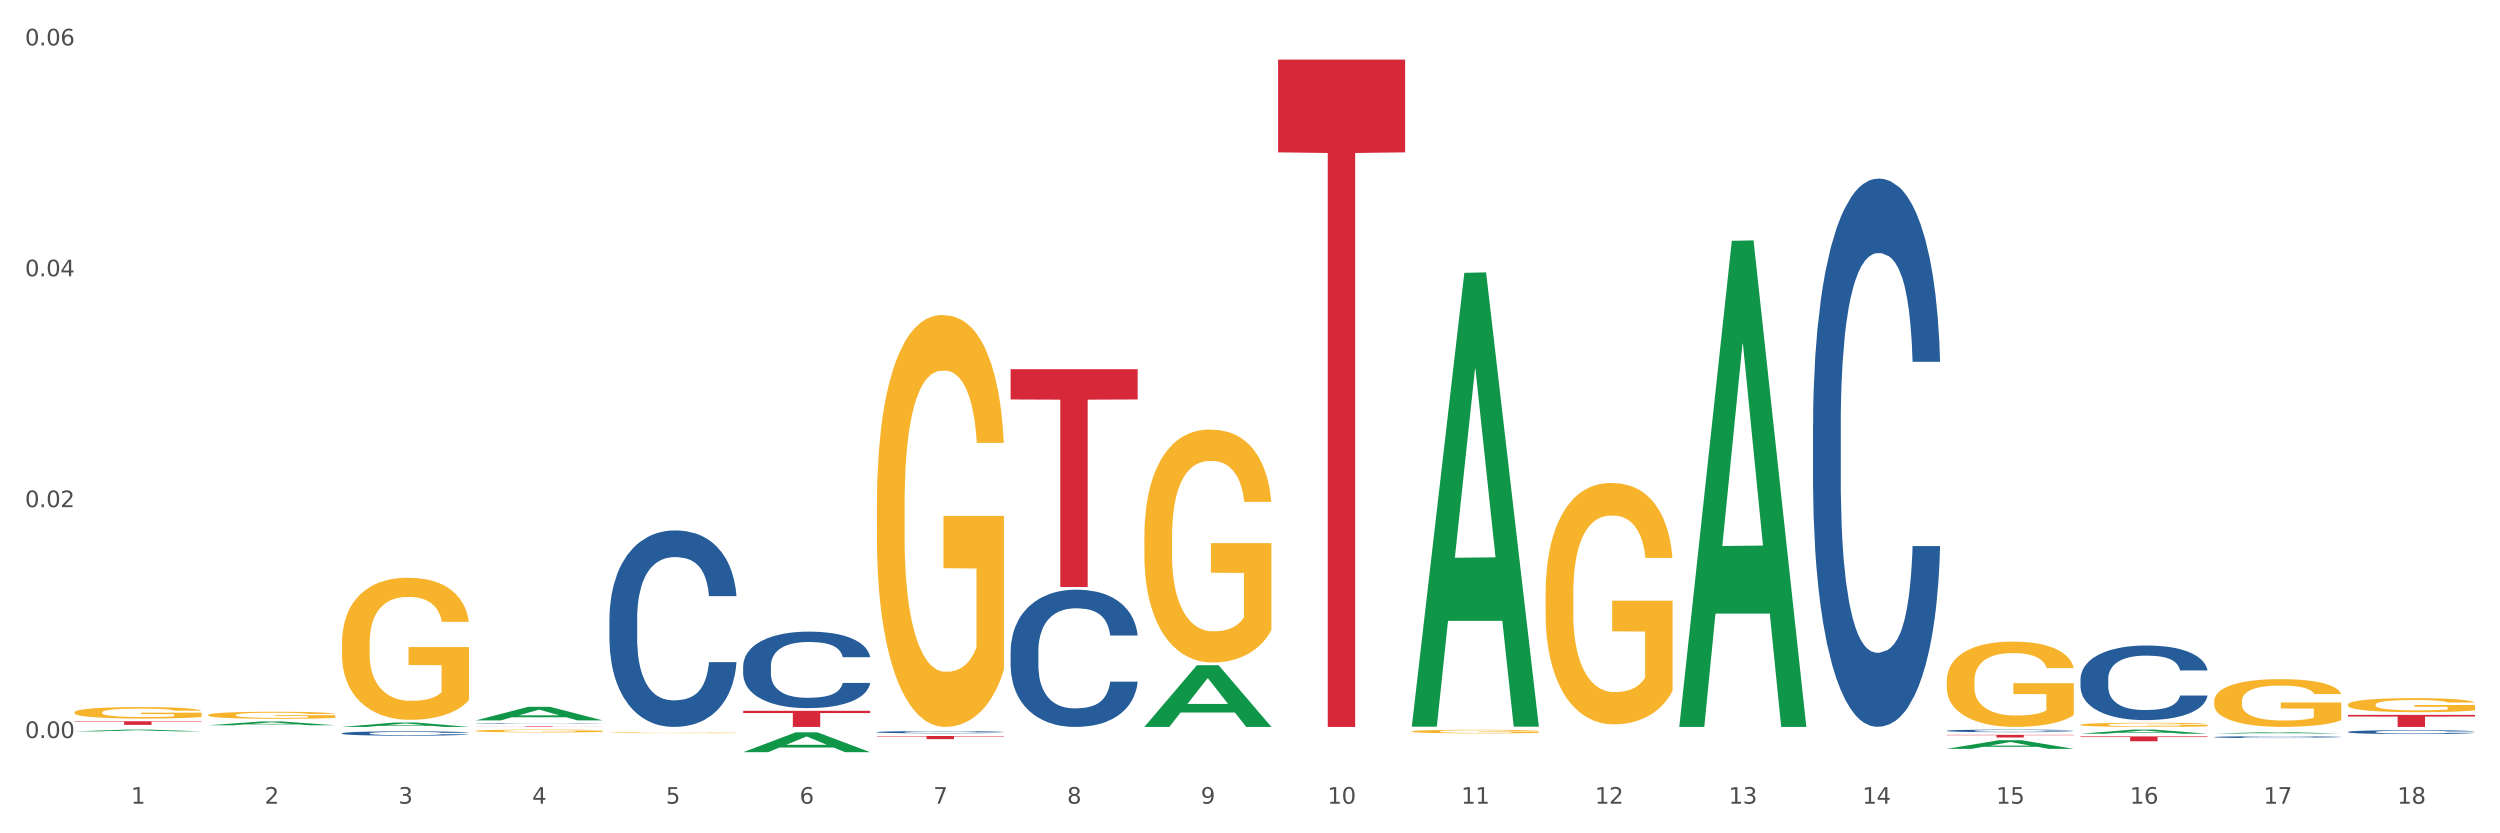 <?xml version="1.0" encoding="utf-8" standalone="no"?>
<!DOCTYPE svg PUBLIC "-//W3C//DTD SVG 1.1//EN"
  "http://www.w3.org/Graphics/SVG/1.1/DTD/svg11.dtd">
<svg xmlns:xlink="http://www.w3.org/1999/xlink" width="1080pt" height="360pt" viewBox="0 0 1080 360" xmlns="http://www.w3.org/2000/svg" version="1.1">
 <rect x="0" y="0" width="1080" height="360" fill="#333333" stroke="none"/>
 <defs>
  <style type="text/css">*{stroke-linejoin: round; stroke-linecap: butt}</style>
 </defs>
 <g id="figure_1">
  <g id="patch_1">
   <path d="M 0 360 
L 1080 360 
L 1080 0 
L 0 0 
z
" style="fill: #ffffff; stroke: #ffffff; stroke-linejoin: miter"/>
  </g>
  <g id="axes_1">
   <g id="matplotlib.axis_1">
    <g id="xtick_1">
     <g id="text_1">
      <!-- 1 -->
      <g style="fill: #4d4d4d" transform="translate(56.563 347.204) scale(0.096 -0.096)">
       <defs>
        <path id="DejaVuSans-31" d="M 794 531 
L 1825 531 
L 1825 4091 
L 703 3866 
L 703 4441 
L 1819 4666 
L 2450 4666 
L 2450 531 
L 3481 531 
L 3481 0 
L 794 0 
L 794 531 
z
" transform="scale(0.016)"/>
       </defs>
       <use xlink:href="#DejaVuSans-31"/>
      </g>
     </g>
    </g>
    <g id="xtick_2">
     <g id="text_2">
      <!-- 2 -->
      <g style="fill: #4d4d4d" transform="translate(114.336 347.204) scale(0.096 -0.096)">
       <defs>
        <path id="DejaVuSans-32" d="M 1228 531 
L 3431 531 
L 3431 0 
L 469 0 
L 469 531 
Q 828 903 1448 1529 
Q 2069 2156 2228 2338 
Q 2531 2678 2651 2914 
Q 2772 3150 2772 3378 
Q 2772 3750 2511 3984 
Q 2250 4219 1831 4219 
Q 1534 4219 1204 4116 
Q 875 4013 500 3803 
L 500 4441 
Q 881 4594 1212 4672 
Q 1544 4750 1819 4750 
Q 2544 4750 2975 4387 
Q 3406 4025 3406 3419 
Q 3406 3131 3298 2873 
Q 3191 2616 2906 2266 
Q 2828 2175 2409 1742 
Q 1991 1309 1228 531 
z
" transform="scale(0.016)"/>
       </defs>
       <use xlink:href="#DejaVuSans-32"/>
      </g>
     </g>
    </g>
    <g id="xtick_3">
     <g id="text_3">
      <!-- 3 -->
      <g style="fill: #4d4d4d" transform="translate(172.109 347.204) scale(0.096 -0.096)">
       <defs>
        <path id="DejaVuSans-33" d="M 2597 2516 
Q 3050 2419 3304 2112 
Q 3559 1806 3559 1356 
Q 3559 666 3084 287 
Q 2609 -91 1734 -91 
Q 1441 -91 1130 -33 
Q 819 25 488 141 
L 488 750 
Q 750 597 1062 519 
Q 1375 441 1716 441 
Q 2309 441 2620 675 
Q 2931 909 2931 1356 
Q 2931 1769 2642 2001 
Q 2353 2234 1838 2234 
L 1294 2234 
L 1294 2753 
L 1863 2753 
Q 2328 2753 2575 2939 
Q 2822 3125 2822 3475 
Q 2822 3834 2567 4026 
Q 2313 4219 1838 4219 
Q 1578 4219 1281 4162 
Q 984 4106 628 3988 
L 628 4550 
Q 988 4650 1302 4700 
Q 1616 4750 1894 4750 
Q 2613 4750 3031 4423 
Q 3450 4097 3450 3541 
Q 3450 3153 3228 2886 
Q 3006 2619 2597 2516 
z
" transform="scale(0.016)"/>
       </defs>
       <use xlink:href="#DejaVuSans-33"/>
      </g>
     </g>
    </g>
    <g id="xtick_4">
     <g id="text_4">
      <!-- 4 -->
      <g style="fill: #4d4d4d" transform="translate(229.882 347.204) scale(0.096 -0.096)">
       <defs>
        <path id="DejaVuSans-34" d="M 2419 4116 
L 825 1625 
L 2419 1625 
L 2419 4116 
z
M 2253 4666 
L 3047 4666 
L 3047 1625 
L 3713 1625 
L 3713 1100 
L 3047 1100 
L 3047 0 
L 2419 0 
L 2419 1100 
L 313 1100 
L 313 1709 
L 2253 4666 
z
" transform="scale(0.016)"/>
       </defs>
       <use xlink:href="#DejaVuSans-34"/>
      </g>
     </g>
    </g>
    <g id="xtick_5">
     <g id="text_5">
      <!-- 5 -->
      <g style="fill: #4d4d4d" transform="translate(287.655 347.204) scale(0.096 -0.096)">
       <defs>
        <path id="DejaVuSans-35" d="M 691 4666 
L 3169 4666 
L 3169 4134 
L 1269 4134 
L 1269 2991 
Q 1406 3038 1543 3061 
Q 1681 3084 1819 3084 
Q 2600 3084 3056 2656 
Q 3513 2228 3513 1497 
Q 3513 744 3044 326 
Q 2575 -91 1722 -91 
Q 1428 -91 1123 -41 
Q 819 9 494 109 
L 494 744 
Q 775 591 1075 516 
Q 1375 441 1709 441 
Q 2250 441 2565 725 
Q 2881 1009 2881 1497 
Q 2881 1984 2565 2268 
Q 2250 2553 1709 2553 
Q 1456 2553 1204 2497 
Q 953 2441 691 2322 
L 691 4666 
z
" transform="scale(0.016)"/>
       </defs>
       <use xlink:href="#DejaVuSans-35"/>
      </g>
     </g>
    </g>
    <g id="xtick_6">
     <g id="text_6">
      <!-- 6 -->
      <g style="fill: #4d4d4d" transform="translate(345.428 347.204) scale(0.096 -0.096)">
       <defs>
        <path id="DejaVuSans-36" d="M 2113 2584 
Q 1688 2584 1439 2293 
Q 1191 2003 1191 1497 
Q 1191 994 1439 701 
Q 1688 409 2113 409 
Q 2538 409 2786 701 
Q 3034 994 3034 1497 
Q 3034 2003 2786 2293 
Q 2538 2584 2113 2584 
z
M 3366 4563 
L 3366 3988 
Q 3128 4100 2886 4159 
Q 2644 4219 2406 4219 
Q 1781 4219 1451 3797 
Q 1122 3375 1075 2522 
Q 1259 2794 1537 2939 
Q 1816 3084 2150 3084 
Q 2853 3084 3261 2657 
Q 3669 2231 3669 1497 
Q 3669 778 3244 343 
Q 2819 -91 2113 -91 
Q 1303 -91 875 529 
Q 447 1150 447 2328 
Q 447 3434 972 4092 
Q 1497 4750 2381 4750 
Q 2619 4750 2861 4703 
Q 3103 4656 3366 4563 
z
" transform="scale(0.016)"/>
       </defs>
       <use xlink:href="#DejaVuSans-36"/>
      </g>
     </g>
    </g>
    <g id="xtick_7">
     <g id="text_7">
      <!-- 7 -->
      <g style="fill: #4d4d4d" transform="translate(403.201 347.204) scale(0.096 -0.096)">
       <defs>
        <path id="DejaVuSans-37" d="M 525 4666 
L 3525 4666 
L 3525 4397 
L 1831 0 
L 1172 0 
L 2766 4134 
L 525 4134 
L 525 4666 
z
" transform="scale(0.016)"/>
       </defs>
       <use xlink:href="#DejaVuSans-37"/>
      </g>
     </g>
    </g>
    <g id="xtick_8">
     <g id="text_8">
      <!-- 8 -->
      <g style="fill: #4d4d4d" transform="translate(460.974 347.204) scale(0.096 -0.096)">
       <defs>
        <path id="DejaVuSans-38" d="M 2034 2216 
Q 1584 2216 1326 1975 
Q 1069 1734 1069 1313 
Q 1069 891 1326 650 
Q 1584 409 2034 409 
Q 2484 409 2743 651 
Q 3003 894 3003 1313 
Q 3003 1734 2745 1975 
Q 2488 2216 2034 2216 
z
M 1403 2484 
Q 997 2584 770 2862 
Q 544 3141 544 3541 
Q 544 4100 942 4425 
Q 1341 4750 2034 4750 
Q 2731 4750 3128 4425 
Q 3525 4100 3525 3541 
Q 3525 3141 3298 2862 
Q 3072 2584 2669 2484 
Q 3125 2378 3379 2068 
Q 3634 1759 3634 1313 
Q 3634 634 3220 271 
Q 2806 -91 2034 -91 
Q 1263 -91 848 271 
Q 434 634 434 1313 
Q 434 1759 690 2068 
Q 947 2378 1403 2484 
z
M 1172 3481 
Q 1172 3119 1398 2916 
Q 1625 2713 2034 2713 
Q 2441 2713 2670 2916 
Q 2900 3119 2900 3481 
Q 2900 3844 2670 4047 
Q 2441 4250 2034 4250 
Q 1625 4250 1398 4047 
Q 1172 3844 1172 3481 
z
" transform="scale(0.016)"/>
       </defs>
       <use xlink:href="#DejaVuSans-38"/>
      </g>
     </g>
    </g>
    <g id="xtick_9">
     <g id="text_9">
      <!-- 9 -->
      <g style="fill: #4d4d4d" transform="translate(518.747 347.204) scale(0.096 -0.096)">
       <defs>
        <path id="DejaVuSans-39" d="M 703 97 
L 703 672 
Q 941 559 1184 500 
Q 1428 441 1663 441 
Q 2288 441 2617 861 
Q 2947 1281 2994 2138 
Q 2813 1869 2534 1725 
Q 2256 1581 1919 1581 
Q 1219 1581 811 2004 
Q 403 2428 403 3163 
Q 403 3881 828 4315 
Q 1253 4750 1959 4750 
Q 2769 4750 3195 4129 
Q 3622 3509 3622 2328 
Q 3622 1225 3098 567 
Q 2575 -91 1691 -91 
Q 1453 -91 1209 -44 
Q 966 3 703 97 
z
M 1959 2075 
Q 2384 2075 2632 2365 
Q 2881 2656 2881 3163 
Q 2881 3666 2632 3958 
Q 2384 4250 1959 4250 
Q 1534 4250 1286 3958 
Q 1038 3666 1038 3163 
Q 1038 2656 1286 2365 
Q 1534 2075 1959 2075 
z
" transform="scale(0.016)"/>
       </defs>
       <use xlink:href="#DejaVuSans-39"/>
      </g>
     </g>
    </g>
    <g id="xtick_10">
     <g id="text_10">
      <!-- 10 -->
      <g style="fill: #4d4d4d" transform="translate(573.466 347.204) scale(0.096 -0.096)">
       <defs>
        <path id="DejaVuSans-30" d="M 2034 4250 
Q 1547 4250 1301 3770 
Q 1056 3291 1056 2328 
Q 1056 1369 1301 889 
Q 1547 409 2034 409 
Q 2525 409 2770 889 
Q 3016 1369 3016 2328 
Q 3016 3291 2770 3770 
Q 2525 4250 2034 4250 
z
M 2034 4750 
Q 2819 4750 3233 4129 
Q 3647 3509 3647 2328 
Q 3647 1150 3233 529 
Q 2819 -91 2034 -91 
Q 1250 -91 836 529 
Q 422 1150 422 2328 
Q 422 3509 836 4129 
Q 1250 4750 2034 4750 
z
" transform="scale(0.016)"/>
       </defs>
       <use xlink:href="#DejaVuSans-31"/>
       <use xlink:href="#DejaVuSans-30" transform="translate(63.623 0)"/>
      </g>
     </g>
    </g>
    <g id="xtick_11">
     <g id="text_11">
      <!-- 11 -->
      <g style="fill: #4d4d4d" transform="translate(631.239 347.204) scale(0.096 -0.096)">
       <use xlink:href="#DejaVuSans-31"/>
       <use xlink:href="#DejaVuSans-31" transform="translate(63.623 0)"/>
      </g>
     </g>
    </g>
    <g id="xtick_12">
     <g id="text_12">
      <!-- 12 -->
      <g style="fill: #4d4d4d" transform="translate(689.012 347.204) scale(0.096 -0.096)">
       <use xlink:href="#DejaVuSans-31"/>
       <use xlink:href="#DejaVuSans-32" transform="translate(63.623 0)"/>
      </g>
     </g>
    </g>
    <g id="xtick_13">
     <g id="text_13">
      <!-- 13 -->
      <g style="fill: #4d4d4d" transform="translate(746.785 347.204) scale(0.096 -0.096)">
       <use xlink:href="#DejaVuSans-31"/>
       <use xlink:href="#DejaVuSans-33" transform="translate(63.623 0)"/>
      </g>
     </g>
    </g>
    <g id="xtick_14">
     <g id="text_14">
      <!-- 14 -->
      <g style="fill: #4d4d4d" transform="translate(804.558 347.204) scale(0.096 -0.096)">
       <use xlink:href="#DejaVuSans-31"/>
       <use xlink:href="#DejaVuSans-34" transform="translate(63.623 0)"/>
      </g>
     </g>
    </g>
    <g id="xtick_15">
     <g id="text_15">
      <!-- 15 -->
      <g style="fill: #4d4d4d" transform="translate(862.331 347.204) scale(0.096 -0.096)">
       <use xlink:href="#DejaVuSans-31"/>
       <use xlink:href="#DejaVuSans-35" transform="translate(63.623 0)"/>
      </g>
     </g>
    </g>
    <g id="xtick_16">
     <g id="text_16">
      <!-- 16 -->
      <g style="fill: #4d4d4d" transform="translate(920.104 347.204) scale(0.096 -0.096)">
       <use xlink:href="#DejaVuSans-31"/>
       <use xlink:href="#DejaVuSans-36" transform="translate(63.623 0)"/>
      </g>
     </g>
    </g>
    <g id="xtick_17">
     <g id="text_17">
      <!-- 17 -->
      <g style="fill: #4d4d4d" transform="translate(977.877 347.204) scale(0.096 -0.096)">
       <use xlink:href="#DejaVuSans-31"/>
       <use xlink:href="#DejaVuSans-37" transform="translate(63.623 0)"/>
      </g>
     </g>
    </g>
    <g id="xtick_18">
     <g id="text_18">
      <!-- 18 -->
      <g style="fill: #4d4d4d" transform="translate(1035.65 347.204) scale(0.096 -0.096)">
       <use xlink:href="#DejaVuSans-31"/>
       <use xlink:href="#DejaVuSans-38" transform="translate(63.623 0)"/>
      </g>
     </g>
    </g>
    <g id="xtick_19"/>
    <g id="xtick_20"/>
    <g id="xtick_21"/>
    <g id="xtick_22"/>
    <g id="xtick_23"/>
    <g id="xtick_24"/>
    <g id="xtick_25"/>
    <g id="xtick_26"/>
    <g id="xtick_27"/>
    <g id="xtick_28"/>
    <g id="xtick_29"/>
    <g id="xtick_30"/>
    <g id="xtick_31"/>
    <g id="xtick_32"/>
    <g id="xtick_33"/>
    <g id="xtick_34"/>
    <g id="xtick_35"/>
   </g>
   <g id="matplotlib.axis_2">
    <g id="ytick_1">
     <g id="text_19">
      <!-- 0.00 -->
      <g style="fill: #4d4d4d" transform="translate(10.8 318.831) scale(0.096 -0.096)">
       <defs>
        <path id="DejaVuSans-2e" d="M 684 794 
L 1344 794 
L 1344 0 
L 684 0 
L 684 794 
z
" transform="scale(0.016)"/>
       </defs>
       <use xlink:href="#DejaVuSans-30"/>
       <use xlink:href="#DejaVuSans-2e" transform="translate(63.623 0)"/>
       <use xlink:href="#DejaVuSans-30" transform="translate(95.41 0)"/>
       <use xlink:href="#DejaVuSans-30" transform="translate(159.033 0)"/>
      </g>
     </g>
    </g>
    <g id="ytick_2">
     <g id="text_20">
      <!-- 0.02 -->
      <g style="fill: #4d4d4d" transform="translate(10.8 219.094) scale(0.096 -0.096)">
       <use xlink:href="#DejaVuSans-30"/>
       <use xlink:href="#DejaVuSans-2e" transform="translate(63.623 0)"/>
       <use xlink:href="#DejaVuSans-30" transform="translate(95.41 0)"/>
       <use xlink:href="#DejaVuSans-32" transform="translate(159.033 0)"/>
      </g>
     </g>
    </g>
    <g id="ytick_3">
     <g id="text_21">
      <!-- 0.04 -->
      <g style="fill: #4d4d4d" transform="translate(10.8 119.357) scale(0.096 -0.096)">
       <use xlink:href="#DejaVuSans-30"/>
       <use xlink:href="#DejaVuSans-2e" transform="translate(63.623 0)"/>
       <use xlink:href="#DejaVuSans-30" transform="translate(95.41 0)"/>
       <use xlink:href="#DejaVuSans-34" transform="translate(159.033 0)"/>
      </g>
     </g>
    </g>
    <g id="ytick_4">
     <g id="text_22">
      <!-- 0.06 -->
      <g style="fill: #4d4d4d" transform="translate(10.8 19.62) scale(0.096 -0.096)">
       <use xlink:href="#DejaVuSans-30"/>
       <use xlink:href="#DejaVuSans-2e" transform="translate(63.623 0)"/>
       <use xlink:href="#DejaVuSans-30" transform="translate(95.41 0)"/>
       <use xlink:href="#DejaVuSans-36" transform="translate(159.033 0)"/>
      </g>
     </g>
    </g>
    <g id="ytick_5"/>
    <g id="ytick_6"/>
    <g id="ytick_7"/>
   </g>
   <g id="PolyCollection_1">
    <path d="M 32.175 315.948 
L 32.232 315.948 
L 54.864 315.184 
L 64.257 315.184 
L 87.059 315.95 
L 76.196 315.95 
L 71.273 315.771 
L 47.905 315.771 
L 47.735 315.774 
L 42.982 315.95 
L 32.175 315.95 
L 32.175 315.948 
L 50.847 315.665 
L 68.331 315.664 
L 59.674 315.347 
L 59.561 315.346 
L 59.447 315.348 
L 50.79 315.664 
L 50.847 315.665 
L 32.175 315.948 
z
" clip-path="url(#p4a6e7b4414)" style="fill: #109648"/>
    <path d="M 89.948 313.317 
L 90.005 313.316 
L 112.637 311.684 
L 122.03 311.683 
L 144.832 313.32 
L 133.969 313.32 
L 129.046 312.939 
L 105.678 312.939 
L 105.508 312.945 
L 100.755 313.32 
L 89.948 313.32 
L 89.948 313.317 
L 108.62 312.711 
L 126.104 312.71 
L 117.447 312.032 
L 117.334 312.029 
L 117.22 312.033 
L 108.563 312.71 
L 108.62 312.711 
L 89.948 313.317 
z
" clip-path="url(#p4a6e7b4414)" style="fill: #109648"/>
    <path d="M 147.721 314.022 
L 147.778 314.021 
L 170.41 312.13 
L 179.803 312.128 
L 202.605 314.026 
L 191.742 314.026 
L 186.819 313.584 
L 163.451 313.584 
L 163.281 313.591 
L 158.528 314.026 
L 147.721 314.026 
L 147.721 314.022 
L 166.393 313.32 
L 183.877 313.318 
L 175.22 312.532 
L 175.107 312.529 
L 174.993 312.534 
L 166.336 313.318 
L 166.393 313.32 
L 147.721 314.022 
z
" clip-path="url(#p4a6e7b4414)" style="fill: #109648"/>
    <path d="M 205.494 311.215 
L 205.551 311.21 
L 228.183 305.334 
L 237.576 305.329 
L 260.378 311.226 
L 249.515 311.226 
L 244.592 309.853 
L 221.224 309.853 
L 221.054 309.875 
L 216.301 311.226 
L 205.494 311.226 
L 205.494 311.215 
L 224.166 309.033 
L 241.65 309.028 
L 232.993 306.586 
L 232.88 306.575 
L 232.766 306.591 
L 224.109 309.028 
L 224.166 309.033 
L 205.494 311.215 
z
" clip-path="url(#p4a6e7b4414)" style="fill: #109648"/>
    <path d="M 321.04 324.933 
L 321.096 324.925 
L 343.729 316.368 
L 353.122 316.36 
L 375.924 324.95 
L 365.061 324.95 
L 360.138 322.949 
L 336.77 322.949 
L 336.6 322.982 
L 331.847 324.95 
L 321.04 324.95 
L 321.04 324.933 
L 339.712 321.756 
L 357.196 321.748 
L 348.539 318.191 
L 348.425 318.175 
L 348.312 318.199 
L 339.655 321.748 
L 339.712 321.756 
L 321.04 324.933 
z
" clip-path="url(#p4a6e7b4414)" style="fill: #109648"/>
    <path d="M 898.77 316.971 
L 898.826 316.969 
L 921.459 315.185 
L 930.852 315.184 
L 953.654 316.974 
L 942.79 316.974 
L 937.868 316.557 
L 914.499 316.557 
L 914.33 316.564 
L 909.577 316.974 
L 898.77 316.974 
L 898.77 316.971 
L 917.442 316.309 
L 934.925 316.307 
L 926.268 315.565 
L 926.155 315.562 
L 926.042 315.567 
L 917.385 316.307 
L 917.442 316.309 
L 898.77 316.971 
z
" clip-path="url(#p4a6e7b4414)" style="fill: #109648"/>
    <path d="M 840.997 323.494 
L 841.053 323.49 
L 863.686 319.755 
L 873.079 319.752 
L 895.881 323.501 
L 885.017 323.501 
L 880.095 322.628 
L 856.726 322.628 
L 856.557 322.642 
L 851.804 323.501 
L 840.997 323.501 
L 840.997 323.494 
L 859.669 322.107 
L 877.152 322.103 
L 868.495 320.551 
L 868.382 320.544 
L 868.269 320.554 
L 859.612 322.103 
L 859.669 322.107 
L 840.997 323.494 
z
" clip-path="url(#p4a6e7b4414)" style="fill: #109648"/>
    <path d="M 725.451 313.631 
L 725.507 313.434 
L 748.14 104.039 
L 757.533 103.842 
L 780.335 314.026 
L 769.471 314.026 
L 764.549 265.082 
L 741.181 265.082 
L 741.011 265.871 
L 736.258 314.026 
L 725.451 314.026 
L 725.451 313.631 
L 744.123 235.873 
L 761.607 235.676 
L 752.95 148.641 
L 752.836 148.247 
L 752.723 148.839 
L 744.066 235.676 
L 744.123 235.873 
L 725.451 313.631 
z
" clip-path="url(#p4a6e7b4414)" style="fill: #109648"/>
    <path d="M 956.543 316.895 
L 956.599 316.895 
L 979.232 316.286 
L 988.625 316.285 
L 1011.427 316.896 
L 1000.563 316.896 
L 995.641 316.754 
L 972.272 316.754 
L 972.103 316.756 
L 967.35 316.896 
L 956.543 316.896 
L 956.543 316.895 
L 975.215 316.669 
L 992.698 316.669 
L 984.041 316.416 
L 983.928 316.414 
L 983.815 316.416 
L 975.158 316.669 
L 975.215 316.669 
L 956.543 316.895 
z
" clip-path="url(#p4a6e7b4414)" style="fill: #109648"/>
    <path d="M 1014.316 308.833 
L 1069.2 308.833 
L 1069.2 309.555 
L 1047.61 309.559 
L 1047.61 314.026 
L 1035.775 314.026 
L 1035.775 309.559 
L 1014.316 309.555 
L 1014.316 308.838 
L 1014.316 308.833 
z
" clip-path="url(#p4a6e7b4414)" style="fill: #d62839"/>
    <path d="M 263.267 316.548 
L 263.332 316.548 
L 263.332 316.537 
L 263.461 316.527 
L 264.109 316.504 
L 265.081 316.484 
L 265.794 316.474 
L 266.507 316.466 
L 267.349 316.457 
L 268.386 316.448 
L 270.265 316.436 
L 271.432 316.429 
L 272.857 316.422 
L 275.449 316.412 
L 277.328 316.407 
L 279.272 316.402 
L 282.447 316.397 
L 284.521 316.394 
L 286.724 316.392 
L 289.381 316.391 
L 291.389 316.391 
L 295.796 316.392 
L 299.554 316.394 
L 301.368 316.397 
L 303.701 316.4 
L 304.932 316.403 
L 306.941 316.408 
L 309.015 316.414 
L 310.44 316.42 
L 312.579 316.43 
L 314.199 316.441 
L 315.689 316.454 
L 316.466 316.463 
L 317.05 316.471 
L 317.568 316.481 
L 318.086 316.496 
L 306.423 316.496 
L 305.969 316.485 
L 305.256 316.475 
L 304.22 316.465 
L 303.312 316.459 
L 301.757 316.451 
L 300.332 316.446 
L 298.841 316.443 
L 297.027 316.439 
L 295.601 316.438 
L 293.593 316.437 
L 289.64 316.437 
L 286.983 316.439 
L 285.169 316.443 
L 284.002 316.445 
L 282.966 316.448 
L 281.799 316.453 
L 280.439 316.459 
L 279.467 316.465 
L 278.495 316.473 
L 277.717 316.48 
L 277.004 316.489 
L 276.421 316.498 
L 275.967 316.508 
L 275.579 316.52 
L 275.255 316.539 
L 275.255 316.582 
L 275.384 316.592 
L 275.708 316.604 
L 276.097 316.614 
L 276.745 316.625 
L 277.328 316.633 
L 278.43 316.644 
L 279.661 316.654 
L 280.633 316.66 
L 281.605 316.665 
L 283.29 316.671 
L 285.169 316.677 
L 286.789 316.681 
L 288.992 316.684 
L 290.482 316.685 
L 291.778 316.685 
L 294.953 316.685 
L 297.221 316.685 
L 299.748 316.682 
L 301.692 316.68 
L 303.312 316.676 
L 305.127 316.671 
L 306.293 316.665 
L 306.293 316.6 
L 292.037 316.6 
L 292.037 316.557 
L 318.151 316.557 
L 318.151 316.684 
L 317.05 316.69 
L 315.819 316.696 
L 314.523 316.701 
L 312.579 316.708 
L 310.246 316.714 
L 308.172 316.718 
L 305.969 316.722 
L 303.377 316.726 
L 300.008 316.729 
L 297.934 316.73 
L 295.342 316.731 
L 292.297 316.731 
L 289.64 316.731 
L 287.048 316.729 
L 284.326 316.726 
L 281.67 316.722 
L 279.661 316.718 
L 277.652 316.713 
L 275.514 316.707 
L 273.829 316.7 
L 272.533 316.695 
L 271.108 316.688 
L 269.552 316.678 
L 268.386 316.67 
L 267.349 316.661 
L 266.248 316.65 
L 265.47 316.64 
L 264.692 316.628 
L 264.239 316.619 
L 263.721 316.605 
L 263.332 316.586 
L 263.267 316.548 
z
" clip-path="url(#p4a6e7b4414)" style="fill: #f7b32b"/>
    <path d="M 321.04 315.192 
L 321.105 315.192 
L 321.105 315.192 
L 321.234 315.191 
L 321.882 315.19 
L 322.854 315.189 
L 323.567 315.188 
L 324.28 315.188 
L 325.122 315.187 
L 326.159 315.187 
L 328.038 315.186 
L 329.205 315.186 
L 330.63 315.185 
L 333.222 315.185 
L 335.101 315.185 
L 337.045 315.184 
L 340.22 315.184 
L 342.294 315.184 
L 344.497 315.184 
L 347.154 315.184 
L 349.162 315.184 
L 353.569 315.184 
L 357.327 315.184 
L 359.141 315.184 
L 361.474 315.184 
L 362.705 315.184 
L 364.714 315.185 
L 366.788 315.185 
L 368.213 315.185 
L 370.352 315.186 
L 371.972 315.186 
L 373.462 315.187 
L 374.239 315.188 
L 374.823 315.188 
L 375.341 315.189 
L 375.859 315.19 
L 364.196 315.19 
L 363.742 315.189 
L 363.029 315.188 
L 361.993 315.188 
L 361.085 315.187 
L 359.53 315.187 
L 358.105 315.187 
L 356.614 315.187 
L 354.8 315.186 
L 353.374 315.186 
L 351.366 315.186 
L 347.413 315.186 
L 344.756 315.186 
L 342.942 315.187 
L 341.775 315.187 
L 340.739 315.187 
L 339.572 315.187 
L 338.212 315.187 
L 337.24 315.188 
L 336.268 315.188 
L 335.49 315.189 
L 334.777 315.189 
L 334.194 315.19 
L 333.74 315.19 
L 333.352 315.191 
L 333.028 315.192 
L 333.028 315.194 
L 333.157 315.195 
L 333.481 315.195 
L 333.87 315.196 
L 334.518 315.197 
L 335.101 315.197 
L 336.203 315.198 
L 337.434 315.198 
L 338.406 315.198 
L 339.378 315.199 
L 341.063 315.199 
L 342.942 315.199 
L 344.562 315.2 
L 346.765 315.2 
L 348.255 315.2 
L 349.551 315.2 
L 352.726 315.2 
L 354.994 315.2 
L 357.521 315.2 
L 359.465 315.2 
L 361.085 315.199 
L 362.9 315.199 
L 364.066 315.199 
L 364.066 315.195 
L 349.81 315.195 
L 349.81 315.193 
L 375.924 315.193 
L 375.924 315.2 
L 374.823 315.2 
L 373.591 315.2 
L 372.296 315.201 
L 370.352 315.201 
L 368.019 315.201 
L 365.945 315.202 
L 363.742 315.202 
L 361.15 315.202 
L 357.781 315.202 
L 355.707 315.202 
L 353.115 315.202 
L 350.07 315.202 
L 347.413 315.202 
L 344.821 315.202 
L 342.099 315.202 
L 339.443 315.202 
L 337.434 315.202 
L 335.425 315.201 
L 333.287 315.201 
L 331.602 315.201 
L 330.306 315.2 
L 328.881 315.2 
L 327.325 315.199 
L 326.159 315.199 
L 325.122 315.199 
L 324.021 315.198 
L 323.243 315.197 
L 322.465 315.197 
L 322.012 315.196 
L 321.493 315.195 
L 321.105 315.194 
L 321.04 315.192 
z
" clip-path="url(#p4a6e7b4414)" style="fill: #f7b32b"/>
    <path d="M 609.905 315.982 
L 609.97 315.981 
L 609.97 315.93 
L 610.099 315.886 
L 610.747 315.781 
L 611.719 315.693 
L 612.432 315.647 
L 613.145 315.609 
L 613.987 315.571 
L 615.024 315.531 
L 616.903 315.474 
L 618.069 315.444 
L 619.495 315.413 
L 622.087 315.368 
L 623.966 315.343 
L 625.91 315.322 
L 629.085 315.296 
L 631.159 315.285 
L 633.362 315.276 
L 636.019 315.271 
L 638.027 315.269 
L 642.434 315.274 
L 646.192 315.286 
L 648.006 315.296 
L 650.339 315.313 
L 651.57 315.324 
L 653.579 315.347 
L 655.653 315.376 
L 657.078 315.402 
L 659.216 315.45 
L 660.836 315.498 
L 662.327 315.557 
L 663.104 315.598 
L 663.688 315.636 
L 664.206 315.679 
L 664.724 315.748 
L 653.061 315.748 
L 652.607 315.699 
L 651.894 315.653 
L 650.857 315.607 
L 649.95 315.579 
L 648.395 315.544 
L 646.97 315.522 
L 645.479 315.505 
L 643.665 315.491 
L 642.239 315.484 
L 640.231 315.478 
L 636.278 315.479 
L 633.621 315.491 
L 631.807 315.505 
L 630.64 315.517 
L 629.604 315.531 
L 628.437 315.551 
L 627.076 315.581 
L 626.104 315.607 
L 625.132 315.641 
L 624.355 315.675 
L 623.642 315.715 
L 623.059 315.757 
L 622.605 315.8 
L 622.217 315.854 
L 621.893 315.943 
L 621.893 316.136 
L 622.022 316.179 
L 622.346 316.237 
L 622.735 316.281 
L 623.383 316.333 
L 623.966 316.368 
L 625.068 316.419 
L 626.299 316.461 
L 627.271 316.488 
L 628.243 316.51 
L 629.928 316.541 
L 631.807 316.567 
L 633.427 316.582 
L 635.63 316.596 
L 637.12 316.602 
L 638.416 316.605 
L 641.591 316.605 
L 643.859 316.601 
L 646.386 316.591 
L 648.33 316.578 
L 649.95 316.562 
L 651.765 316.537 
L 652.931 316.513 
L 652.931 316.219 
L 638.675 316.217 
L 638.675 316.022 
L 664.789 316.022 
L 664.789 316.596 
L 663.688 316.626 
L 662.456 316.653 
L 661.16 316.677 
L 659.216 316.706 
L 656.884 316.734 
L 654.81 316.754 
L 652.607 316.771 
L 650.015 316.786 
L 646.646 316.801 
L 644.572 316.806 
L 641.98 316.81 
L 638.935 316.812 
L 636.278 316.809 
L 633.686 316.802 
L 630.964 316.789 
L 628.308 316.771 
L 626.299 316.753 
L 624.29 316.73 
L 622.152 316.701 
L 620.467 316.672 
L 619.171 316.647 
L 617.745 316.615 
L 616.19 316.572 
L 615.024 316.534 
L 613.987 316.495 
L 612.886 316.444 
L 612.108 316.401 
L 611.33 316.346 
L 610.877 316.305 
L 610.358 316.241 
L 609.97 316.153 
L 609.905 315.982 
z
" clip-path="url(#p4a6e7b4414)" style="fill: #f7b32b"/>
    <path d="M 667.678 256.833 
L 667.743 256.738 
L 667.743 253.309 
L 667.872 250.356 
L 668.52 243.212 
L 669.492 237.306 
L 670.205 234.162 
L 670.918 231.59 
L 671.76 229.018 
L 672.797 226.351 
L 674.676 222.446 
L 675.842 220.445 
L 677.268 218.35 
L 679.86 215.302 
L 681.739 213.587 
L 683.683 212.158 
L 686.858 210.444 
L 688.932 209.682 
L 691.135 209.11 
L 693.792 208.729 
L 695.8 208.634 
L 700.207 208.919 
L 703.965 209.777 
L 705.779 210.444 
L 708.112 211.587 
L 709.343 212.349 
L 711.352 213.873 
L 713.426 215.873 
L 714.851 217.588 
L 716.989 220.826 
L 718.609 224.065 
L 720.1 228.066 
L 720.877 230.828 
L 721.461 233.4 
L 721.979 236.353 
L 722.497 241.021 
L 710.834 241.021 
L 710.38 237.687 
L 709.667 234.543 
L 708.63 231.495 
L 707.723 229.59 
L 706.168 227.209 
L 704.743 225.685 
L 703.252 224.541 
L 701.438 223.589 
L 700.012 223.113 
L 698.003 222.732 
L 694.051 222.827 
L 691.394 223.589 
L 689.58 224.541 
L 688.413 225.399 
L 687.377 226.351 
L 686.21 227.685 
L 684.849 229.685 
L 683.877 231.495 
L 682.905 233.781 
L 682.128 236.067 
L 681.415 238.735 
L 680.832 241.592 
L 680.378 244.545 
L 679.99 248.165 
L 679.666 254.166 
L 679.666 267.216 
L 679.795 270.169 
L 680.119 274.075 
L 680.508 277.027 
L 681.156 280.552 
L 681.739 282.933 
L 682.841 286.363 
L 684.072 289.22 
L 685.044 291.03 
L 686.016 292.554 
L 687.701 294.65 
L 689.58 296.364 
L 691.2 297.412 
L 693.403 298.365 
L 694.893 298.746 
L 696.189 298.936 
L 699.364 298.936 
L 701.632 298.651 
L 704.159 297.984 
L 706.103 297.126 
L 707.723 296.079 
L 709.538 294.364 
L 710.704 292.745 
L 710.704 272.836 
L 696.448 272.741 
L 696.448 259.5 
L 722.562 259.5 
L 722.562 298.365 
L 721.461 300.365 
L 720.229 302.175 
L 718.933 303.794 
L 716.989 305.795 
L 714.657 307.7 
L 712.583 309.033 
L 710.38 310.177 
L 707.788 311.224 
L 704.419 312.177 
L 702.345 312.558 
L 699.753 312.844 
L 696.708 312.939 
L 694.051 312.748 
L 691.459 312.272 
L 688.737 311.415 
L 686.081 310.177 
L 684.072 308.938 
L 682.063 307.414 
L 679.925 305.414 
L 678.24 303.509 
L 676.944 301.794 
L 675.518 299.603 
L 673.963 296.745 
L 672.797 294.174 
L 671.76 291.506 
L 670.659 288.077 
L 669.881 285.124 
L 669.103 281.409 
L 668.65 278.647 
L 668.131 274.36 
L 667.743 268.359 
L 667.678 256.833 
z
" clip-path="url(#p4a6e7b4414)" style="fill: #f7b32b"/>
    <path d="M 89.948 308.887 
L 90.013 308.884 
L 90.013 308.784 
L 90.142 308.698 
L 90.79 308.489 
L 91.762 308.316 
L 92.475 308.225 
L 93.188 308.149 
L 94.03 308.074 
L 95.067 307.996 
L 96.946 307.882 
L 98.113 307.824 
L 99.538 307.763 
L 102.13 307.674 
L 104.009 307.624 
L 105.953 307.582 
L 109.128 307.532 
L 111.202 307.51 
L 113.405 307.493 
L 116.062 307.482 
L 118.071 307.479 
L 122.477 307.487 
L 126.235 307.512 
L 128.049 307.532 
L 130.382 307.565 
L 131.613 307.588 
L 133.622 307.632 
L 135.696 307.69 
L 137.121 307.741 
L 139.26 307.835 
L 140.88 307.93 
L 142.37 308.047 
L 143.148 308.127 
L 143.731 308.202 
L 144.249 308.289 
L 144.768 308.425 
L 133.104 308.425 
L 132.65 308.328 
L 131.937 308.236 
L 130.901 308.147 
L 129.993 308.091 
L 128.438 308.021 
L 127.013 307.977 
L 125.522 307.944 
L 123.708 307.916 
L 122.282 307.902 
L 120.274 307.891 
L 116.321 307.894 
L 113.664 307.916 
L 111.85 307.944 
L 110.684 307.969 
L 109.647 307.996 
L 108.48 308.035 
L 107.12 308.094 
L 106.148 308.147 
L 105.176 308.213 
L 104.398 308.28 
L 103.685 308.358 
L 103.102 308.442 
L 102.648 308.528 
L 102.26 308.634 
L 101.936 308.809 
L 101.936 309.19 
L 102.065 309.276 
L 102.389 309.39 
L 102.778 309.476 
L 103.426 309.579 
L 104.009 309.649 
L 105.111 309.749 
L 106.342 309.833 
L 107.314 309.885 
L 108.286 309.93 
L 109.971 309.991 
L 111.85 310.041 
L 113.47 310.072 
L 115.673 310.1 
L 117.163 310.111 
L 118.459 310.116 
L 121.634 310.116 
L 123.902 310.108 
L 126.43 310.088 
L 128.373 310.063 
L 129.993 310.033 
L 131.808 309.983 
L 132.974 309.935 
L 132.974 309.354 
L 118.719 309.351 
L 118.719 308.965 
L 144.832 308.965 
L 144.832 310.1 
L 143.731 310.158 
L 142.5 310.211 
L 141.204 310.258 
L 139.26 310.317 
L 136.927 310.372 
L 134.853 310.411 
L 132.65 310.445 
L 130.058 310.475 
L 126.689 310.503 
L 124.615 310.514 
L 122.023 310.522 
L 118.978 310.525 
L 116.321 310.52 
L 113.729 310.506 
L 111.007 310.481 
L 108.351 310.445 
L 106.342 310.408 
L 104.333 310.364 
L 102.195 310.305 
L 100.51 310.25 
L 99.214 310.2 
L 97.789 310.136 
L 96.233 310.052 
L 95.067 309.977 
L 94.03 309.899 
L 92.929 309.799 
L 92.151 309.713 
L 91.374 309.604 
L 90.92 309.524 
L 90.402 309.399 
L 90.013 309.223 
L 89.948 308.887 
z
" clip-path="url(#p4a6e7b4414)" style="fill: #f7b32b"/>
    <path d="M 32.175 307.75 
L 32.24 307.745 
L 32.24 307.582 
L 32.369 307.441 
L 33.017 307.101 
L 33.989 306.82 
L 34.702 306.671 
L 35.415 306.548 
L 36.257 306.426 
L 37.294 306.299 
L 39.173 306.113 
L 40.34 306.018 
L 41.765 305.918 
L 44.357 305.773 
L 46.236 305.691 
L 48.18 305.623 
L 51.355 305.542 
L 53.429 305.505 
L 55.632 305.478 
L 58.289 305.46 
L 60.298 305.455 
L 64.704 305.469 
L 68.462 305.51 
L 70.277 305.542 
L 72.609 305.596 
L 73.84 305.632 
L 75.849 305.705 
L 77.923 305.8 
L 79.348 305.882 
L 81.487 306.036 
L 83.107 306.19 
L 84.597 306.38 
L 85.375 306.512 
L 85.958 306.634 
L 86.476 306.775 
L 86.995 306.997 
L 75.331 306.997 
L 74.877 306.838 
L 74.164 306.689 
L 73.128 306.544 
L 72.22 306.453 
L 70.665 306.34 
L 69.24 306.267 
L 67.749 306.213 
L 65.935 306.167 
L 64.509 306.145 
L 62.501 306.126 
L 58.548 306.131 
L 55.891 306.167 
L 54.077 306.213 
L 52.911 306.253 
L 51.874 306.299 
L 50.707 306.362 
L 49.347 306.457 
L 48.375 306.544 
L 47.403 306.652 
L 46.625 306.761 
L 45.912 306.888 
L 45.329 307.024 
L 44.876 307.165 
L 44.487 307.337 
L 44.163 307.623 
L 44.163 308.244 
L 44.292 308.384 
L 44.616 308.57 
L 45.005 308.711 
L 45.653 308.879 
L 46.236 308.992 
L 47.338 309.155 
L 48.569 309.291 
L 49.541 309.377 
L 50.513 309.45 
L 52.198 309.55 
L 54.077 309.631 
L 55.697 309.681 
L 57.9 309.727 
L 59.39 309.745 
L 60.686 309.754 
L 63.861 309.754 
L 66.129 309.74 
L 68.657 309.708 
L 70.601 309.668 
L 72.22 309.618 
L 74.035 309.536 
L 75.201 309.459 
L 75.201 308.511 
L 60.946 308.507 
L 60.946 307.877 
L 87.059 307.877 
L 87.059 309.727 
L 85.958 309.822 
L 84.727 309.908 
L 83.431 309.985 
L 81.487 310.08 
L 79.154 310.171 
L 77.08 310.234 
L 74.877 310.289 
L 72.285 310.339 
L 68.916 310.384 
L 66.842 310.402 
L 64.25 310.416 
L 61.205 310.42 
L 58.548 310.411 
L 55.956 310.389 
L 53.235 310.348 
L 50.578 310.289 
L 48.569 310.23 
L 46.56 310.157 
L 44.422 310.062 
L 42.737 309.971 
L 41.441 309.89 
L 40.016 309.786 
L 38.46 309.649 
L 37.294 309.527 
L 36.257 309.4 
L 35.156 309.237 
L 34.378 309.096 
L 33.601 308.919 
L 33.147 308.788 
L 32.629 308.584 
L 32.24 308.298 
L 32.175 307.75 
z
" clip-path="url(#p4a6e7b4414)" style="fill: #f7b32b"/>
    <path d="M 147.721 277.955 
L 147.786 277.898 
L 147.786 275.881 
L 147.915 274.143 
L 148.563 269.939 
L 149.535 266.464 
L 150.248 264.614 
L 150.961 263.1 
L 151.803 261.587 
L 152.84 260.017 
L 154.719 257.719 
L 155.886 256.542 
L 157.311 255.309 
L 159.903 253.515 
L 161.782 252.506 
L 163.726 251.665 
L 166.901 250.656 
L 168.975 250.208 
L 171.178 249.872 
L 173.835 249.648 
L 175.844 249.591 
L 180.25 249.76 
L 184.008 250.264 
L 185.822 250.656 
L 188.155 251.329 
L 189.386 251.778 
L 191.395 252.674 
L 193.469 253.852 
L 194.894 254.861 
L 197.033 256.766 
L 198.653 258.672 
L 200.143 261.026 
L 200.921 262.652 
L 201.504 264.165 
L 202.022 265.903 
L 202.54 268.65 
L 190.877 268.65 
L 190.423 266.688 
L 189.71 264.838 
L 188.674 263.044 
L 187.766 261.923 
L 186.211 260.522 
L 184.786 259.625 
L 183.295 258.952 
L 181.481 258.392 
L 180.055 258.112 
L 178.047 257.887 
L 174.094 257.943 
L 171.437 258.392 
L 169.623 258.952 
L 168.456 259.457 
L 167.42 260.017 
L 166.253 260.802 
L 164.893 261.979 
L 163.921 263.044 
L 162.949 264.39 
L 162.171 265.735 
L 161.458 267.304 
L 160.875 268.986 
L 160.421 270.724 
L 160.033 272.854 
L 159.709 276.385 
L 159.709 284.064 
L 159.838 285.802 
L 160.162 288.1 
L 160.551 289.838 
L 161.199 291.912 
L 161.782 293.313 
L 162.884 295.331 
L 164.115 297.013 
L 165.087 298.078 
L 166.059 298.975 
L 167.744 300.208 
L 169.623 301.217 
L 171.243 301.833 
L 173.446 302.394 
L 174.936 302.618 
L 176.232 302.73 
L 179.407 302.73 
L 181.675 302.562 
L 184.203 302.17 
L 186.146 301.665 
L 187.766 301.049 
L 189.581 300.04 
L 190.747 299.087 
L 190.747 287.372 
L 176.491 287.315 
L 176.491 279.524 
L 202.605 279.524 
L 202.605 302.394 
L 201.504 303.571 
L 200.273 304.636 
L 198.977 305.589 
L 197.033 306.766 
L 194.7 307.887 
L 192.626 308.672 
L 190.423 309.345 
L 187.831 309.961 
L 184.462 310.522 
L 182.388 310.746 
L 179.796 310.914 
L 176.751 310.97 
L 174.094 310.858 
L 171.502 310.578 
L 168.78 310.073 
L 166.124 309.345 
L 164.115 308.616 
L 162.106 307.719 
L 159.968 306.542 
L 158.283 305.421 
L 156.987 304.412 
L 155.562 303.123 
L 154.006 301.441 
L 152.84 299.928 
L 151.803 298.358 
L 150.702 296.34 
L 149.924 294.602 
L 149.147 292.416 
L 148.693 290.791 
L 148.175 288.268 
L 147.786 284.737 
L 147.721 277.955 
z
" clip-path="url(#p4a6e7b4414)" style="fill: #f7b32b"/>
    <path d="M 205.494 315.745 
L 205.559 315.744 
L 205.559 315.704 
L 205.688 315.67 
L 206.336 315.586 
L 207.308 315.518 
L 208.021 315.481 
L 208.734 315.451 
L 209.576 315.421 
L 210.613 315.39 
L 212.492 315.345 
L 213.659 315.321 
L 215.084 315.297 
L 217.676 315.261 
L 219.555 315.241 
L 221.499 315.225 
L 224.674 315.205 
L 226.748 315.196 
L 228.951 315.189 
L 231.608 315.185 
L 233.616 315.184 
L 238.023 315.187 
L 241.781 315.197 
L 243.595 315.205 
L 245.928 315.218 
L 247.159 315.227 
L 249.168 315.245 
L 251.242 315.268 
L 252.667 315.288 
L 254.806 315.326 
L 256.426 315.363 
L 257.916 315.41 
L 258.694 315.442 
L 259.277 315.472 
L 259.795 315.507 
L 260.313 315.561 
L 248.65 315.561 
L 248.196 315.522 
L 247.483 315.485 
L 246.447 315.45 
L 245.539 315.428 
L 243.984 315.4 
L 242.559 315.382 
L 241.068 315.369 
L 239.254 315.358 
L 237.828 315.352 
L 235.82 315.348 
L 231.867 315.349 
L 229.21 315.358 
L 227.396 315.369 
L 226.229 315.379 
L 225.193 315.39 
L 224.026 315.406 
L 222.666 315.429 
L 221.694 315.45 
L 220.722 315.477 
L 219.944 315.503 
L 219.231 315.534 
L 218.648 315.568 
L 218.194 315.602 
L 217.806 315.644 
L 217.482 315.714 
L 217.482 315.866 
L 217.611 315.9 
L 217.935 315.946 
L 218.324 315.98 
L 218.972 316.021 
L 219.555 316.049 
L 220.657 316.089 
L 221.888 316.122 
L 222.86 316.143 
L 223.832 316.161 
L 225.517 316.185 
L 227.396 316.205 
L 229.016 316.217 
L 231.219 316.229 
L 232.709 316.233 
L 234.005 316.235 
L 237.18 316.235 
L 239.448 316.232 
L 241.975 316.224 
L 243.919 316.214 
L 245.539 316.202 
L 247.354 316.182 
L 248.52 316.163 
L 248.52 315.931 
L 234.264 315.93 
L 234.264 315.776 
L 260.378 315.776 
L 260.378 316.229 
L 259.277 316.252 
L 258.046 316.273 
L 256.75 316.292 
L 254.806 316.315 
L 252.473 316.337 
L 250.399 316.353 
L 248.196 316.366 
L 245.604 316.378 
L 242.235 316.389 
L 240.161 316.394 
L 237.569 316.397 
L 234.524 316.398 
L 231.867 316.396 
L 229.275 316.391 
L 226.553 316.381 
L 223.897 316.366 
L 221.888 316.352 
L 219.879 316.334 
L 217.741 316.311 
L 216.056 316.288 
L 214.76 316.269 
L 213.335 316.243 
L 211.779 316.21 
L 210.613 316.18 
L 209.576 316.149 
L 208.475 316.109 
L 207.697 316.074 
L 206.92 316.031 
L 206.466 315.999 
L 205.948 315.949 
L 205.559 315.879 
L 205.494 315.745 
z
" clip-path="url(#p4a6e7b4414)" style="fill: #f7b32b"/>
    <path d="M 898.77 313.067 
L 898.835 313.065 
L 898.835 313.007 
L 898.964 312.956 
L 899.612 312.834 
L 900.584 312.733 
L 901.297 312.68 
L 902.01 312.636 
L 902.852 312.592 
L 903.889 312.546 
L 905.768 312.479 
L 906.934 312.445 
L 908.36 312.409 
L 910.952 312.357 
L 912.831 312.328 
L 914.775 312.303 
L 917.95 312.274 
L 920.024 312.261 
L 922.227 312.251 
L 924.884 312.245 
L 926.892 312.243 
L 931.299 312.248 
L 935.057 312.263 
L 936.871 312.274 
L 939.204 312.294 
L 940.435 312.307 
L 942.444 312.333 
L 944.517 312.367 
L 945.943 312.396 
L 948.081 312.452 
L 949.701 312.507 
L 951.192 312.575 
L 951.969 312.623 
L 952.552 312.666 
L 953.071 312.717 
L 953.589 312.797 
L 941.926 312.797 
L 941.472 312.74 
L 940.759 312.686 
L 939.722 312.634 
L 938.815 312.601 
L 937.26 312.561 
L 935.834 312.535 
L 934.344 312.515 
L 932.53 312.499 
L 931.104 312.491 
L 929.095 312.484 
L 925.143 312.486 
L 922.486 312.499 
L 920.672 312.515 
L 919.505 312.53 
L 918.468 312.546 
L 917.302 312.569 
L 915.941 312.603 
L 914.969 312.634 
L 913.997 312.673 
L 913.22 312.712 
L 912.507 312.758 
L 911.924 312.807 
L 911.47 312.857 
L 911.081 312.919 
L 910.757 313.021 
L 910.757 313.244 
L 910.887 313.295 
L 911.211 313.362 
L 911.6 313.412 
L 912.248 313.472 
L 912.831 313.513 
L 913.933 313.572 
L 915.164 313.621 
L 916.136 313.652 
L 917.108 313.678 
L 918.792 313.713 
L 920.672 313.743 
L 922.292 313.761 
L 924.495 313.777 
L 925.985 313.783 
L 927.281 313.787 
L 930.456 313.787 
L 932.724 313.782 
L 935.251 313.77 
L 937.195 313.756 
L 938.815 313.738 
L 940.63 313.709 
L 941.796 313.681 
L 941.796 313.341 
L 927.54 313.339 
L 927.54 313.113 
L 953.654 313.113 
L 953.654 313.777 
L 952.552 313.811 
L 951.321 313.842 
L 950.025 313.87 
L 948.081 313.904 
L 945.749 313.936 
L 943.675 313.959 
L 941.472 313.979 
L 938.88 313.997 
L 935.51 314.013 
L 933.437 314.02 
L 930.845 314.024 
L 927.799 314.026 
L 925.143 314.023 
L 922.551 314.015 
L 919.829 314 
L 917.172 313.979 
L 915.164 313.958 
L 913.155 313.932 
L 911.017 313.897 
L 909.332 313.865 
L 908.036 313.836 
L 906.61 313.798 
L 905.055 313.749 
L 903.889 313.705 
L 902.852 313.66 
L 901.75 313.601 
L 900.973 313.551 
L 900.195 313.487 
L 899.742 313.44 
L 899.223 313.367 
L 898.835 313.264 
L 898.77 313.067 
z
" clip-path="url(#p4a6e7b4414)" style="fill: #f7b32b"/>
    <path d="M 494.359 232.062 
L 494.424 231.97 
L 494.424 228.661 
L 494.553 225.811 
L 495.201 218.917 
L 496.173 213.218 
L 496.886 210.184 
L 497.599 207.702 
L 498.441 205.22 
L 499.478 202.646 
L 501.357 198.877 
L 502.523 196.947 
L 503.949 194.925 
L 506.541 191.983 
L 508.42 190.329 
L 510.364 188.95 
L 513.539 187.295 
L 515.613 186.56 
L 517.816 186.008 
L 520.473 185.64 
L 522.481 185.549 
L 526.888 185.824 
L 530.646 186.652 
L 532.46 187.295 
L 534.793 188.398 
L 536.024 189.134 
L 538.033 190.604 
L 540.107 192.535 
L 541.532 194.189 
L 543.671 197.315 
L 545.29 200.44 
L 546.781 204.301 
L 547.558 206.967 
L 548.142 209.449 
L 548.66 212.298 
L 549.178 216.803 
L 537.515 216.803 
L 537.061 213.585 
L 536.348 210.552 
L 535.311 207.61 
L 534.404 205.772 
L 532.849 203.474 
L 531.424 202.003 
L 529.933 200.9 
L 528.119 199.981 
L 526.693 199.521 
L 524.685 199.153 
L 520.732 199.245 
L 518.075 199.981 
L 516.261 200.9 
L 515.094 201.727 
L 514.058 202.646 
L 512.891 203.933 
L 511.53 205.864 
L 510.558 207.61 
L 509.586 209.816 
L 508.809 212.023 
L 508.096 214.596 
L 507.513 217.354 
L 507.059 220.204 
L 506.671 223.697 
L 506.347 229.488 
L 506.347 242.082 
L 506.476 244.931 
L 506.8 248.7 
L 507.189 251.55 
L 507.837 254.951 
L 508.42 257.249 
L 509.522 260.558 
L 510.753 263.316 
L 511.725 265.063 
L 512.697 266.533 
L 514.382 268.556 
L 516.261 270.21 
L 517.881 271.221 
L 520.084 272.141 
L 521.574 272.508 
L 522.87 272.692 
L 526.045 272.692 
L 528.313 272.416 
L 530.84 271.773 
L 532.784 270.946 
L 534.404 269.935 
L 536.219 268.28 
L 537.385 266.717 
L 537.385 247.505 
L 523.129 247.413 
L 523.129 234.636 
L 549.243 234.636 
L 549.243 272.141 
L 548.142 274.071 
L 546.91 275.818 
L 545.614 277.38 
L 543.671 279.311 
L 541.338 281.149 
L 539.264 282.436 
L 537.061 283.539 
L 534.469 284.55 
L 531.1 285.47 
L 529.026 285.837 
L 526.434 286.113 
L 523.389 286.205 
L 520.732 286.021 
L 518.14 285.562 
L 515.418 284.734 
L 512.762 283.539 
L 510.753 282.344 
L 508.744 280.873 
L 506.606 278.943 
L 504.921 277.105 
L 503.625 275.45 
L 502.199 273.336 
L 500.644 270.578 
L 499.478 268.096 
L 498.441 265.522 
L 497.34 262.213 
L 496.562 259.363 
L 495.784 255.778 
L 495.331 253.112 
L 494.812 248.976 
L 494.424 243.185 
L 494.359 232.062 
z
" clip-path="url(#p4a6e7b4414)" style="fill: #f7b32b"/>
    <path d="M 840.997 294.208 
L 841.062 294.174 
L 841.062 292.963 
L 841.191 291.919 
L 841.839 289.396 
L 842.811 287.31 
L 843.524 286.199 
L 844.237 285.291 
L 845.079 284.382 
L 846.116 283.44 
L 847.995 282.061 
L 849.161 281.354 
L 850.587 280.614 
L 853.179 279.537 
L 855.058 278.931 
L 857.002 278.427 
L 860.177 277.821 
L 862.251 277.552 
L 864.454 277.35 
L 867.111 277.215 
L 869.119 277.182 
L 873.526 277.283 
L 877.284 277.586 
L 879.098 277.821 
L 881.431 278.225 
L 882.662 278.494 
L 884.671 279.032 
L 886.744 279.739 
L 888.17 280.345 
L 890.308 281.489 
L 891.928 282.633 
L 893.419 284.046 
L 894.196 285.022 
L 894.779 285.93 
L 895.298 286.973 
L 895.816 288.622 
L 884.153 288.622 
L 883.699 287.444 
L 882.986 286.334 
L 881.949 285.257 
L 881.042 284.584 
L 879.487 283.743 
L 878.061 283.205 
L 876.571 282.801 
L 874.757 282.464 
L 873.331 282.296 
L 871.322 282.162 
L 867.37 282.195 
L 864.713 282.464 
L 862.899 282.801 
L 861.732 283.104 
L 860.695 283.44 
L 859.529 283.911 
L 858.168 284.618 
L 857.196 285.257 
L 856.224 286.065 
L 855.447 286.872 
L 854.734 287.814 
L 854.151 288.824 
L 853.697 289.867 
L 853.308 291.146 
L 852.984 293.265 
L 852.984 297.875 
L 853.114 298.918 
L 853.438 300.298 
L 853.827 301.341 
L 854.475 302.586 
L 855.058 303.427 
L 856.16 304.638 
L 857.391 305.648 
L 858.363 306.287 
L 859.335 306.825 
L 861.019 307.566 
L 862.899 308.171 
L 864.519 308.541 
L 866.722 308.878 
L 868.212 309.013 
L 869.508 309.08 
L 872.683 309.08 
L 874.951 308.979 
L 877.478 308.743 
L 879.422 308.441 
L 881.042 308.07 
L 882.857 307.465 
L 884.023 306.893 
L 884.023 299.86 
L 869.767 299.827 
L 869.767 295.15 
L 895.881 295.15 
L 895.881 308.878 
L 894.779 309.585 
L 893.548 310.224 
L 892.252 310.796 
L 890.308 311.502 
L 887.976 312.175 
L 885.902 312.646 
L 883.699 313.05 
L 881.107 313.42 
L 877.737 313.757 
L 875.664 313.891 
L 873.072 313.992 
L 870.026 314.026 
L 867.37 313.959 
L 864.778 313.79 
L 862.056 313.488 
L 859.4 313.05 
L 857.391 312.613 
L 855.382 312.074 
L 853.244 311.368 
L 851.559 310.695 
L 850.263 310.089 
L 848.837 309.315 
L 847.282 308.306 
L 846.116 307.397 
L 845.079 306.455 
L 843.977 305.244 
L 843.2 304.201 
L 842.422 302.889 
L 841.969 301.913 
L 841.45 300.399 
L 841.062 298.279 
L 840.997 294.208 
z
" clip-path="url(#p4a6e7b4414)" style="fill: #f7b32b"/>
    <path d="M 378.813 218.3 
L 378.878 218.137 
L 378.878 212.287 
L 379.007 207.248 
L 379.655 195.059 
L 380.627 184.983 
L 381.34 179.619 
L 382.053 175.231 
L 382.895 170.843 
L 383.932 166.292 
L 385.811 159.629 
L 386.977 156.216 
L 388.403 152.641 
L 390.995 147.44 
L 392.874 144.514 
L 394.818 142.077 
L 397.993 139.151 
L 400.067 137.851 
L 402.27 136.876 
L 404.927 136.226 
L 406.935 136.063 
L 411.342 136.551 
L 415.1 138.013 
L 416.914 139.151 
L 419.247 141.101 
L 420.478 142.402 
L 422.487 145.002 
L 424.561 148.415 
L 425.986 151.34 
L 428.125 156.866 
L 429.745 162.392 
L 431.235 169.218 
L 432.012 173.931 
L 432.596 178.319 
L 433.114 183.357 
L 433.632 191.321 
L 421.969 191.321 
L 421.515 185.633 
L 420.802 180.269 
L 419.766 175.069 
L 418.858 171.818 
L 417.303 167.755 
L 415.878 165.155 
L 414.387 163.205 
L 412.573 161.579 
L 411.147 160.767 
L 409.139 160.117 
L 405.186 160.279 
L 402.529 161.579 
L 400.715 163.205 
L 399.548 164.667 
L 398.512 166.292 
L 397.345 168.568 
L 395.984 171.981 
L 395.013 175.069 
L 394.041 178.969 
L 393.263 182.87 
L 392.55 187.42 
L 391.967 192.296 
L 391.513 197.334 
L 391.125 203.51 
L 390.801 213.749 
L 390.801 236.015 
L 390.93 241.053 
L 391.254 247.717 
L 391.643 252.755 
L 392.291 258.768 
L 392.874 262.831 
L 393.976 268.682 
L 395.207 273.558 
L 396.179 276.646 
L 397.151 279.246 
L 398.836 282.822 
L 400.715 285.747 
L 402.335 287.535 
L 404.538 289.16 
L 406.028 289.81 
L 407.324 290.135 
L 410.499 290.135 
L 412.767 289.648 
L 415.294 288.51 
L 417.238 287.047 
L 418.858 285.259 
L 420.673 282.334 
L 421.839 279.571 
L 421.839 245.604 
L 407.583 245.441 
L 407.583 222.851 
L 433.697 222.851 
L 433.697 289.16 
L 432.596 292.573 
L 431.364 295.661 
L 430.068 298.424 
L 428.125 301.837 
L 425.792 305.087 
L 423.718 307.363 
L 421.515 309.313 
L 418.923 311.101 
L 415.554 312.726 
L 413.48 313.376 
L 410.888 313.864 
L 407.843 314.026 
L 405.186 313.701 
L 402.594 312.888 
L 399.872 311.426 
L 397.216 309.313 
L 395.207 307.2 
L 393.198 304.6 
L 391.06 301.187 
L 389.375 297.936 
L 388.079 295.011 
L 386.654 291.273 
L 385.098 286.397 
L 383.932 282.009 
L 382.895 277.458 
L 381.794 271.607 
L 381.016 266.569 
L 380.238 260.231 
L 379.785 255.518 
L 379.266 248.204 
L 378.878 237.965 
L 378.813 218.3 
z
" clip-path="url(#p4a6e7b4414)" style="fill: #f7b32b"/>
    <path d="M 1014.316 304.41 
L 1014.38 304.404 
L 1014.38 304.205 
L 1014.51 304.033 
L 1015.158 303.617 
L 1016.13 303.273 
L 1016.843 303.09 
L 1017.556 302.941 
L 1018.398 302.791 
L 1019.435 302.636 
L 1021.314 302.408 
L 1022.48 302.292 
L 1023.906 302.17 
L 1026.498 301.993 
L 1028.377 301.893 
L 1030.321 301.81 
L 1033.496 301.71 
L 1035.57 301.665 
L 1037.773 301.632 
L 1040.429 301.61 
L 1042.438 301.604 
L 1046.845 301.621 
L 1050.603 301.671 
L 1052.417 301.71 
L 1054.75 301.776 
L 1055.981 301.821 
L 1057.99 301.909 
L 1060.063 302.026 
L 1061.489 302.126 
L 1063.627 302.314 
L 1065.247 302.503 
L 1066.738 302.735 
L 1067.515 302.896 
L 1068.098 303.046 
L 1068.617 303.218 
L 1069.135 303.489 
L 1057.471 303.489 
L 1057.018 303.295 
L 1056.305 303.112 
L 1055.268 302.935 
L 1054.361 302.824 
L 1052.806 302.686 
L 1051.38 302.597 
L 1049.89 302.53 
L 1048.076 302.475 
L 1046.65 302.447 
L 1044.641 302.425 
L 1040.689 302.431 
L 1038.032 302.475 
L 1036.218 302.53 
L 1035.051 302.58 
L 1034.014 302.636 
L 1032.848 302.713 
L 1031.487 302.83 
L 1030.515 302.935 
L 1029.543 303.068 
L 1028.766 303.201 
L 1028.053 303.356 
L 1027.47 303.523 
L 1027.016 303.695 
L 1026.627 303.905 
L 1026.303 304.255 
L 1026.303 305.014 
L 1026.433 305.186 
L 1026.757 305.413 
L 1027.146 305.585 
L 1027.794 305.79 
L 1028.377 305.929 
L 1029.479 306.128 
L 1030.71 306.295 
L 1031.682 306.4 
L 1032.654 306.489 
L 1034.338 306.611 
L 1036.218 306.711 
L 1037.838 306.772 
L 1040.041 306.827 
L 1041.531 306.849 
L 1042.827 306.86 
L 1046.002 306.86 
L 1048.27 306.844 
L 1050.797 306.805 
L 1052.741 306.755 
L 1054.361 306.694 
L 1056.176 306.594 
L 1057.342 306.5 
L 1057.342 305.341 
L 1043.086 305.336 
L 1043.086 304.565 
L 1069.2 304.565 
L 1069.2 306.827 
L 1068.098 306.943 
L 1066.867 307.049 
L 1065.571 307.143 
L 1063.627 307.259 
L 1061.295 307.37 
L 1059.221 307.448 
L 1057.018 307.514 
L 1054.426 307.575 
L 1051.056 307.631 
L 1048.983 307.653 
L 1046.391 307.67 
L 1043.345 307.675 
L 1040.689 307.664 
L 1038.097 307.636 
L 1035.375 307.587 
L 1032.718 307.514 
L 1030.71 307.442 
L 1028.701 307.354 
L 1026.563 307.237 
L 1024.878 307.126 
L 1023.582 307.027 
L 1022.156 306.899 
L 1020.601 306.733 
L 1019.435 306.583 
L 1018.398 306.428 
L 1017.296 306.228 
L 1016.519 306.056 
L 1015.741 305.84 
L 1015.288 305.679 
L 1014.769 305.43 
L 1014.38 305.081 
L 1014.316 304.41 
z
" clip-path="url(#p4a6e7b4414)" style="fill: #f7b32b"/>
    <path d="M 956.543 302.923 
L 956.607 302.904 
L 956.607 302.225 
L 956.737 301.641 
L 957.385 300.227 
L 958.357 299.058 
L 959.07 298.436 
L 959.783 297.927 
L 960.625 297.418 
L 961.662 296.891 
L 963.541 296.118 
L 964.707 295.722 
L 966.133 295.307 
L 968.725 294.704 
L 970.604 294.365 
L 972.548 294.082 
L 975.723 293.742 
L 977.797 293.592 
L 980 293.479 
L 982.656 293.403 
L 984.665 293.384 
L 989.072 293.441 
L 992.83 293.61 
L 994.644 293.742 
L 996.977 293.969 
L 998.208 294.119 
L 1000.217 294.421 
L 1002.29 294.817 
L 1003.716 295.156 
L 1005.854 295.797 
L 1007.474 296.438 
L 1008.965 297.23 
L 1009.742 297.777 
L 1010.325 298.286 
L 1010.844 298.87 
L 1011.362 299.794 
L 999.698 299.794 
L 999.245 299.134 
L 998.532 298.512 
L 997.495 297.908 
L 996.588 297.531 
L 995.033 297.06 
L 993.607 296.759 
L 992.117 296.532 
L 990.303 296.344 
L 988.877 296.25 
L 986.868 296.174 
L 982.916 296.193 
L 980.259 296.344 
L 978.445 296.532 
L 977.278 296.702 
L 976.241 296.891 
L 975.075 297.154 
L 973.714 297.55 
L 972.742 297.908 
L 971.77 298.361 
L 970.993 298.813 
L 970.28 299.341 
L 969.697 299.907 
L 969.243 300.491 
L 968.854 301.207 
L 968.53 302.395 
L 968.53 304.978 
L 968.66 305.562 
L 968.984 306.335 
L 969.373 306.919 
L 970.021 307.617 
L 970.604 308.088 
L 971.706 308.767 
L 972.937 309.332 
L 973.909 309.69 
L 974.881 309.992 
L 976.565 310.407 
L 978.445 310.746 
L 980.065 310.953 
L 982.268 311.142 
L 983.758 311.217 
L 985.054 311.255 
L 988.229 311.255 
L 990.497 311.198 
L 993.024 311.066 
L 994.968 310.897 
L 996.588 310.689 
L 998.403 310.35 
L 999.569 310.03 
L 999.569 306.09 
L 985.313 306.071 
L 985.313 303.451 
L 1011.427 303.451 
L 1011.427 311.142 
L 1010.325 311.538 
L 1009.094 311.896 
L 1007.798 312.216 
L 1005.854 312.612 
L 1003.522 312.989 
L 1001.448 313.253 
L 999.245 313.479 
L 996.653 313.687 
L 993.283 313.875 
L 991.21 313.951 
L 988.618 314.007 
L 985.572 314.026 
L 982.916 313.988 
L 980.324 313.894 
L 977.602 313.724 
L 974.945 313.479 
L 972.937 313.234 
L 970.928 312.933 
L 968.79 312.537 
L 967.105 312.16 
L 965.809 311.82 
L 964.383 311.387 
L 962.828 310.821 
L 961.662 310.312 
L 960.625 309.785 
L 959.523 309.106 
L 958.746 308.522 
L 957.968 307.786 
L 957.515 307.24 
L 956.996 306.391 
L 956.607 305.204 
L 956.543 302.923 
z
" clip-path="url(#p4a6e7b4414)" style="fill: #f7b32b"/>
    <path d="M 552.132 25.759 
L 607.016 25.759 
L 607.016 65.819 
L 585.427 66.09 
L 585.427 314.026 
L 573.591 314.026 
L 573.591 66.09 
L 552.132 65.819 
L 552.132 26.03 
L 552.132 25.759 
z
" clip-path="url(#p4a6e7b4414)" style="fill: #d62839"/>
    <path d="M 840.997 317.456 
L 895.881 317.456 
L 895.881 317.614 
L 874.291 317.615 
L 874.291 318.594 
L 862.456 318.594 
L 862.456 317.615 
L 840.997 317.614 
L 840.997 317.457 
L 840.997 317.456 
z
" clip-path="url(#p4a6e7b4414)" style="fill: #d62839"/>
    <path d="M 898.77 318.132 
L 953.654 318.132 
L 953.654 318.424 
L 932.064 318.426 
L 932.064 320.23 
L 920.229 320.23 
L 920.229 318.426 
L 898.77 318.424 
L 898.77 318.134 
L 898.77 318.132 
z
" clip-path="url(#p4a6e7b4414)" style="fill: #d62839"/>
    <path d="M 436.586 159.494 
L 491.47 159.494 
L 491.47 172.569 
L 469.881 172.658 
L 469.881 253.581 
L 458.045 253.581 
L 458.045 172.658 
L 436.586 172.569 
L 436.586 159.583 
L 436.586 159.494 
z
" clip-path="url(#p4a6e7b4414)" style="fill: #d62839"/>
    <path d="M 205.494 313.793 
L 260.378 313.793 
L 260.378 313.825 
L 238.789 313.825 
L 238.789 314.026 
L 226.953 314.026 
L 226.953 313.825 
L 205.494 313.825 
L 205.494 313.793 
L 205.494 313.793 
z
" clip-path="url(#p4a6e7b4414)" style="fill: #d62839"/>
    <path d="M 321.04 307.071 
L 375.924 307.071 
L 375.924 308.037 
L 354.335 308.044 
L 354.335 314.026 
L 342.499 314.026 
L 342.499 308.044 
L 321.04 308.037 
L 321.04 307.077 
L 321.04 307.071 
z
" clip-path="url(#p4a6e7b4414)" style="fill: #d62839"/>
    <path d="M 378.813 317.955 
L 433.697 317.955 
L 433.697 318.141 
L 412.108 318.142 
L 412.108 319.295 
L 400.272 319.295 
L 400.272 318.142 
L 378.813 318.141 
L 378.813 317.956 
L 378.813 317.955 
z
" clip-path="url(#p4a6e7b4414)" style="fill: #d62839"/>
    <path d="M 32.175 311.578 
L 87.059 311.578 
L 87.059 311.797 
L 65.47 311.799 
L 65.47 313.155 
L 53.635 313.155 
L 53.635 311.799 
L 32.175 311.797 
L 32.175 311.579 
L 32.175 311.578 
z
" clip-path="url(#p4a6e7b4414)" style="fill: #d62839"/>
    <path d="M 321.04 287.711 
L 321.105 287.681 
L 321.105 286.836 
L 321.299 285.689 
L 322.013 283.576 
L 322.921 281.976 
L 324.478 280.105 
L 325.322 279.32 
L 326.425 278.445 
L 328.695 277.026 
L 331.29 275.818 
L 333.107 275.154 
L 334.469 274.732 
L 337.518 273.977 
L 339.27 273.645 
L 341.086 273.373 
L 342.643 273.192 
L 345.238 272.981 
L 347.314 272.89 
L 349.715 272.86 
L 351.726 272.89 
L 354.386 273.011 
L 358.278 273.373 
L 359.77 273.585 
L 361.781 273.947 
L 363.857 274.43 
L 365.544 274.913 
L 367.49 275.607 
L 369.502 276.513 
L 371.448 277.66 
L 372.81 278.716 
L 373.913 279.833 
L 374.886 281.191 
L 375.6 282.67 
L 375.924 283.908 
L 364.052 283.908 
L 363.728 282.791 
L 363.079 281.584 
L 362.43 280.769 
L 361.717 280.105 
L 360.614 279.35 
L 359.641 278.867 
L 358.019 278.294 
L 356.527 277.931 
L 355.294 277.72 
L 353.802 277.539 
L 350.623 277.358 
L 348.352 277.358 
L 346.925 277.418 
L 345.173 277.569 
L 343.681 277.78 
L 341.93 278.143 
L 340.567 278.535 
L 339.205 279.048 
L 338.426 279.41 
L 337.259 280.075 
L 336.48 280.618 
L 335.442 281.554 
L 334.858 282.218 
L 333.82 283.938 
L 333.366 285.206 
L 333.172 286.081 
L 333.042 287.047 
L 333.042 291.756 
L 333.431 293.869 
L 333.755 294.775 
L 334.274 295.801 
L 335.248 297.129 
L 336.675 298.427 
L 338.167 299.363 
L 339.4 299.937 
L 340.567 300.359 
L 341.735 300.691 
L 343.162 300.993 
L 344.33 301.174 
L 346.082 301.355 
L 348.158 301.446 
L 349.78 301.446 
L 353.088 301.295 
L 354.58 301.144 
L 356.008 300.933 
L 357.565 300.601 
L 358.797 300.238 
L 359.511 299.967 
L 360.679 299.393 
L 361.587 298.789 
L 362.365 298.095 
L 362.884 297.491 
L 363.468 296.586 
L 363.922 295.56 
L 364.052 295.016 
L 375.924 295.016 
L 375.665 296.103 
L 375.211 297.159 
L 374.302 298.578 
L 373.589 299.393 
L 372.486 300.389 
L 371.318 301.234 
L 369.696 302.17 
L 368.204 302.864 
L 366.647 303.468 
L 364.96 304.012 
L 361.911 304.766 
L 360.808 304.977 
L 358.473 305.34 
L 356.656 305.551 
L 353.996 305.762 
L 351.272 305.883 
L 348.417 305.913 
L 345.887 305.853 
L 343.097 305.672 
L 341.346 305.491 
L 339.4 305.219 
L 337.129 304.796 
L 334.988 304.283 
L 332.977 303.679 
L 331.096 302.985 
L 329.344 302.2 
L 327.073 300.902 
L 325.387 299.635 
L 324.154 298.457 
L 323.311 297.461 
L 322.467 296.194 
L 322.013 295.318 
L 321.299 293.205 
L 321.04 291.243 
L 321.04 287.711 
z
" clip-path="url(#p4a6e7b4414)" style="fill: #255c99"/>
    <path d="M 378.813 316.265 
L 378.878 316.264 
L 378.878 316.24 
L 379.072 316.206 
L 379.786 316.144 
L 380.694 316.098 
L 382.251 316.043 
L 383.095 316.02 
L 384.198 315.994 
L 386.468 315.953 
L 389.063 315.918 
L 390.88 315.898 
L 392.242 315.886 
L 395.291 315.864 
L 397.043 315.854 
L 398.859 315.846 
L 400.416 315.841 
L 403.011 315.835 
L 405.087 315.832 
L 407.488 315.831 
L 409.499 315.832 
L 412.159 315.836 
L 416.051 315.846 
L 417.543 315.852 
L 419.554 315.863 
L 421.63 315.877 
L 423.317 315.891 
L 425.263 315.912 
L 427.275 315.938 
L 429.221 315.972 
L 430.583 316.002 
L 431.686 316.035 
L 432.659 316.075 
L 433.373 316.118 
L 433.697 316.154 
L 421.825 316.154 
L 421.501 316.121 
L 420.852 316.086 
L 420.203 316.062 
L 419.49 316.043 
L 418.387 316.021 
L 417.414 316.007 
L 415.792 315.99 
L 414.3 315.979 
L 413.067 315.973 
L 411.575 315.968 
L 408.396 315.963 
L 406.125 315.963 
L 404.698 315.964 
L 402.946 315.969 
L 401.454 315.975 
L 399.703 315.986 
L 398.34 315.997 
L 396.978 316.012 
L 396.199 316.023 
L 395.032 316.042 
L 394.253 316.058 
L 393.215 316.085 
L 392.631 316.105 
L 391.593 316.155 
L 391.139 316.192 
L 390.945 316.218 
L 390.815 316.246 
L 390.815 316.383 
L 391.204 316.445 
L 391.528 316.472 
L 392.047 316.502 
L 393.021 316.54 
L 394.448 316.578 
L 395.94 316.606 
L 397.173 316.622 
L 398.34 316.635 
L 399.508 316.644 
L 400.935 316.653 
L 402.103 316.659 
L 403.855 316.664 
L 405.931 316.666 
L 407.553 316.666 
L 410.861 316.662 
L 412.353 316.658 
L 413.781 316.651 
L 415.338 316.642 
L 416.57 316.631 
L 417.284 316.623 
L 418.452 316.607 
L 419.36 316.589 
L 420.138 316.569 
L 420.657 316.551 
L 421.241 316.524 
L 421.695 316.495 
L 421.825 316.479 
L 433.697 316.479 
L 433.438 316.51 
L 432.984 316.541 
L 432.075 316.583 
L 431.362 316.607 
L 430.259 316.636 
L 429.091 316.66 
L 427.469 316.688 
L 425.977 316.708 
L 424.42 316.726 
L 422.733 316.741 
L 419.684 316.764 
L 418.581 316.77 
L 416.246 316.78 
L 414.429 316.786 
L 411.769 316.793 
L 409.045 316.796 
L 406.19 316.797 
L 403.66 316.795 
L 400.87 316.79 
L 399.119 316.785 
L 397.173 316.777 
L 394.902 316.764 
L 392.761 316.749 
L 390.75 316.732 
L 388.869 316.711 
L 387.117 316.689 
L 384.846 316.651 
L 383.16 316.614 
L 381.927 316.579 
L 381.084 316.55 
L 380.24 316.513 
L 379.786 316.487 
L 379.072 316.426 
L 378.813 316.368 
L 378.813 316.265 
z
" clip-path="url(#p4a6e7b4414)" style="fill: #255c99"/>
    <path d="M 436.586 281.378 
L 436.651 281.323 
L 436.651 279.807 
L 436.845 277.75 
L 437.559 273.96 
L 438.467 271.09 
L 440.024 267.733 
L 440.868 266.326 
L 441.97 264.756 
L 444.241 262.211 
L 446.836 260.045 
L 448.653 258.854 
L 450.015 258.096 
L 453.064 256.742 
L 454.816 256.147 
L 456.632 255.66 
L 458.189 255.335 
L 460.784 254.956 
L 462.86 254.793 
L 465.261 254.739 
L 467.272 254.793 
L 469.932 255.01 
L 473.824 255.66 
L 475.316 256.039 
L 477.327 256.688 
L 479.403 257.555 
L 481.09 258.421 
L 483.036 259.666 
L 485.048 261.29 
L 486.994 263.348 
L 488.356 265.243 
L 489.459 267.246 
L 490.432 269.683 
L 491.146 272.336 
L 491.47 274.556 
L 479.598 274.556 
L 479.274 272.552 
L 478.625 270.387 
L 477.976 268.925 
L 477.263 267.733 
L 476.16 266.38 
L 475.187 265.514 
L 473.565 264.485 
L 472.073 263.835 
L 470.84 263.456 
L 469.348 263.131 
L 466.169 262.806 
L 463.898 262.806 
L 462.471 262.915 
L 460.719 263.185 
L 459.227 263.564 
L 457.476 264.214 
L 456.113 264.918 
L 454.751 265.838 
L 453.972 266.488 
L 452.805 267.679 
L 452.026 268.654 
L 450.988 270.332 
L 450.404 271.524 
L 449.366 274.61 
L 448.912 276.884 
L 448.718 278.454 
L 448.588 280.186 
L 448.588 288.633 
L 448.977 292.423 
L 449.301 294.047 
L 449.82 295.888 
L 450.794 298.27 
L 452.221 300.598 
L 453.713 302.277 
L 454.946 303.306 
L 456.113 304.064 
L 457.281 304.659 
L 458.708 305.201 
L 459.876 305.526 
L 461.628 305.85 
L 463.704 306.013 
L 465.326 306.013 
L 468.634 305.742 
L 470.126 305.471 
L 471.554 305.092 
L 473.111 304.497 
L 474.343 303.847 
L 475.057 303.36 
L 476.225 302.331 
L 477.133 301.248 
L 477.911 300.003 
L 478.43 298.92 
L 479.014 297.296 
L 479.468 295.455 
L 479.598 294.48 
L 491.47 294.48 
L 491.211 296.429 
L 490.757 298.324 
L 489.848 300.869 
L 489.135 302.331 
L 488.032 304.118 
L 486.864 305.634 
L 485.242 307.312 
L 483.75 308.558 
L 482.193 309.64 
L 480.506 310.615 
L 477.457 311.969 
L 476.354 312.348 
L 474.019 312.997 
L 472.202 313.376 
L 469.542 313.755 
L 466.818 313.972 
L 463.963 314.026 
L 461.433 313.918 
L 458.643 313.593 
L 456.892 313.268 
L 454.946 312.781 
L 452.675 312.023 
L 450.534 311.102 
L 448.523 310.019 
L 446.642 308.774 
L 444.89 307.366 
L 442.619 305.038 
L 440.932 302.764 
L 439.7 300.653 
L 438.856 298.866 
L 438.013 296.592 
L 437.559 295.022 
L 436.845 291.232 
L 436.586 287.712 
L 436.586 281.378 
z
" clip-path="url(#p4a6e7b4414)" style="fill: #255c99"/>
    <path d="M 783.224 183.563 
L 783.289 183.347 
L 783.289 177.291 
L 783.483 169.071 
L 784.197 153.93 
L 785.105 142.466 
L 786.662 129.055 
L 787.506 123.431 
L 788.608 117.158 
L 790.879 106.992 
L 793.474 98.34 
L 795.291 93.581 
L 796.653 90.553 
L 799.702 85.145 
L 801.454 82.766 
L 803.27 80.819 
L 804.827 79.521 
L 807.422 78.007 
L 809.498 77.358 
L 811.899 77.142 
L 813.91 77.358 
L 816.57 78.223 
L 820.462 80.819 
L 821.954 82.333 
L 823.965 84.929 
L 826.041 88.39 
L 827.728 91.851 
L 829.674 96.826 
L 831.685 103.315 
L 833.632 111.534 
L 834.994 119.105 
L 836.097 127.108 
L 837.07 136.842 
L 837.784 147.441 
L 838.108 156.309 
L 826.236 156.309 
L 825.912 148.306 
L 825.263 139.654 
L 824.614 133.814 
L 823.9 129.055 
L 822.798 123.647 
L 821.824 120.186 
L 820.203 116.077 
L 818.71 113.481 
L 817.478 111.967 
L 815.986 110.669 
L 812.807 109.371 
L 810.536 109.371 
L 809.109 109.804 
L 807.357 110.885 
L 805.865 112.399 
L 804.114 114.995 
L 802.751 117.807 
L 801.389 121.484 
L 800.61 124.08 
L 799.443 128.839 
L 798.664 132.732 
L 797.626 139.437 
L 797.042 144.196 
L 796.004 156.525 
L 795.55 165.61 
L 795.355 171.883 
L 795.226 178.805 
L 795.226 212.548 
L 795.615 227.69 
L 795.939 234.179 
L 796.458 241.533 
L 797.431 251.05 
L 798.859 260.351 
L 800.351 267.057 
L 801.583 271.167 
L 802.751 274.195 
L 803.919 276.574 
L 805.346 278.737 
L 806.514 280.035 
L 808.266 281.333 
L 810.342 281.982 
L 811.963 281.982 
L 815.272 280.9 
L 816.764 279.819 
L 818.191 278.305 
L 819.748 275.925 
L 820.981 273.33 
L 821.695 271.383 
L 822.862 267.273 
L 823.771 262.947 
L 824.549 257.972 
L 825.068 253.646 
L 825.652 247.157 
L 826.106 239.803 
L 826.236 235.909 
L 838.108 235.909 
L 837.849 243.696 
L 837.394 251.267 
L 836.486 261.433 
L 835.773 267.273 
L 834.67 274.411 
L 833.502 280.468 
L 831.88 287.173 
L 830.388 292.148 
L 828.831 296.474 
L 827.144 300.368 
L 824.095 305.775 
L 822.992 307.289 
L 820.657 309.885 
L 818.84 311.399 
L 816.18 312.913 
L 813.456 313.779 
L 810.601 313.995 
L 808.071 313.562 
L 805.281 312.264 
L 803.53 310.967 
L 801.583 309.02 
L 799.313 305.992 
L 797.172 302.314 
L 795.161 297.988 
L 793.279 293.013 
L 791.528 287.389 
L 789.257 278.088 
L 787.57 269.004 
L 786.338 260.568 
L 785.494 253.43 
L 784.651 244.345 
L 784.197 238.072 
L 783.483 222.931 
L 783.224 208.871 
L 783.224 183.563 
z
" clip-path="url(#p4a6e7b4414)" style="fill: #255c99"/>
    <path d="M 840.997 315.685 
L 841.062 315.683 
L 841.062 315.655 
L 841.256 315.616 
L 841.97 315.545 
L 842.878 315.491 
L 844.435 315.428 
L 845.278 315.402 
L 846.381 315.372 
L 848.652 315.324 
L 851.247 315.283 
L 853.063 315.261 
L 854.426 315.247 
L 857.475 315.221 
L 859.227 315.21 
L 861.043 315.201 
L 862.6 315.195 
L 865.195 315.188 
L 867.271 315.185 
L 869.672 315.184 
L 871.683 315.185 
L 874.343 315.189 
L 878.235 315.201 
L 879.727 315.208 
L 881.738 315.22 
L 883.814 315.237 
L 885.501 315.253 
L 887.447 315.276 
L 889.458 315.307 
L 891.405 315.346 
L 892.767 315.381 
L 893.87 315.419 
L 894.843 315.465 
L 895.557 315.515 
L 895.881 315.556 
L 884.009 315.556 
L 883.685 315.519 
L 883.036 315.478 
L 882.387 315.45 
L 881.673 315.428 
L 880.571 315.403 
L 879.597 315.386 
L 877.976 315.367 
L 876.483 315.355 
L 875.251 315.348 
L 873.759 315.341 
L 870.58 315.335 
L 868.309 315.335 
L 866.882 315.337 
L 865.13 315.343 
L 863.638 315.35 
L 861.887 315.362 
L 860.524 315.375 
L 859.162 315.392 
L 858.383 315.405 
L 857.216 315.427 
L 856.437 315.445 
L 855.399 315.477 
L 854.815 315.499 
L 853.777 315.557 
L 853.323 315.6 
L 853.128 315.63 
L 852.999 315.662 
L 852.999 315.821 
L 853.388 315.892 
L 853.712 315.923 
L 854.231 315.957 
L 855.204 316.002 
L 856.632 316.046 
L 858.124 316.077 
L 859.356 316.097 
L 860.524 316.111 
L 861.692 316.122 
L 863.119 316.132 
L 864.287 316.138 
L 866.039 316.145 
L 868.115 316.148 
L 869.736 316.148 
L 873.045 316.143 
L 874.537 316.137 
L 875.964 316.13 
L 877.521 316.119 
L 878.754 316.107 
L 879.468 316.098 
L 880.635 316.078 
L 881.544 316.058 
L 882.322 316.035 
L 882.841 316.014 
L 883.425 315.984 
L 883.879 315.949 
L 884.009 315.931 
L 895.881 315.931 
L 895.622 315.967 
L 895.167 316.003 
L 894.259 316.051 
L 893.546 316.078 
L 892.443 316.112 
L 891.275 316.141 
L 889.653 316.172 
L 888.161 316.195 
L 886.604 316.216 
L 884.917 316.234 
L 881.868 316.26 
L 880.765 316.267 
L 878.43 316.279 
L 876.613 316.286 
L 873.953 316.293 
L 871.229 316.297 
L 868.374 316.298 
L 865.844 316.296 
L 863.054 316.29 
L 861.303 316.284 
L 859.356 316.275 
L 857.086 316.261 
L 854.945 316.243 
L 852.934 316.223 
L 851.052 316.2 
L 849.301 316.173 
L 847.03 316.129 
L 845.343 316.087 
L 844.111 316.047 
L 843.267 316.013 
L 842.424 315.971 
L 841.97 315.941 
L 841.256 315.87 
L 840.997 315.804 
L 840.997 315.685 
z
" clip-path="url(#p4a6e7b4414)" style="fill: #255c99"/>
    <path d="M 263.267 267.283 
L 263.332 267.206 
L 263.332 265.035 
L 263.526 262.09 
L 264.24 256.663 
L 265.148 252.555 
L 266.705 247.749 
L 267.549 245.734 
L 268.652 243.486 
L 270.922 239.842 
L 273.517 236.742 
L 275.334 235.036 
L 276.696 233.951 
L 279.745 232.013 
L 281.497 231.16 
L 283.313 230.463 
L 284.87 229.998 
L 287.465 229.455 
L 289.541 229.222 
L 291.942 229.145 
L 293.953 229.222 
L 296.613 229.532 
L 300.505 230.463 
L 301.997 231.005 
L 304.008 231.935 
L 306.084 233.176 
L 307.771 234.416 
L 309.717 236.199 
L 311.729 238.524 
L 313.675 241.47 
L 315.037 244.183 
L 316.14 247.051 
L 317.113 250.54 
L 317.827 254.338 
L 318.151 257.516 
L 306.279 257.516 
L 305.955 254.648 
L 305.306 251.547 
L 304.657 249.454 
L 303.944 247.749 
L 302.841 245.811 
L 301.868 244.571 
L 300.246 243.098 
L 298.754 242.168 
L 297.521 241.625 
L 296.029 241.16 
L 292.85 240.695 
L 290.579 240.695 
L 289.152 240.85 
L 287.4 241.238 
L 285.908 241.78 
L 284.157 242.71 
L 282.794 243.718 
L 281.432 245.036 
L 280.653 245.966 
L 279.486 247.671 
L 278.707 249.067 
L 277.669 251.47 
L 277.085 253.175 
L 276.047 257.594 
L 275.593 260.849 
L 275.399 263.097 
L 275.269 265.578 
L 275.269 277.671 
L 275.658 283.097 
L 275.982 285.422 
L 276.501 288.058 
L 277.475 291.469 
L 278.902 294.802 
L 280.394 297.205 
L 281.627 298.678 
L 282.794 299.763 
L 283.962 300.616 
L 285.389 301.391 
L 286.557 301.856 
L 288.309 302.321 
L 290.385 302.554 
L 292.007 302.554 
L 295.315 302.166 
L 296.807 301.778 
L 298.235 301.236 
L 299.792 300.383 
L 301.024 299.453 
L 301.738 298.755 
L 302.906 297.282 
L 303.814 295.732 
L 304.592 293.949 
L 305.111 292.399 
L 305.695 290.073 
L 306.149 287.438 
L 306.279 286.042 
L 318.151 286.042 
L 317.892 288.833 
L 317.438 291.546 
L 316.529 295.189 
L 315.816 297.282 
L 314.713 299.84 
L 313.545 302.011 
L 311.923 304.414 
L 310.431 306.197 
L 308.874 307.747 
L 307.187 309.142 
L 304.138 311.08 
L 303.035 311.623 
L 300.7 312.553 
L 298.883 313.096 
L 296.223 313.638 
L 293.499 313.949 
L 290.644 314.026 
L 288.114 313.871 
L 285.324 313.406 
L 283.573 312.941 
L 281.627 312.243 
L 279.356 311.158 
L 277.215 309.84 
L 275.204 308.29 
L 273.323 306.507 
L 271.571 304.491 
L 269.3 301.158 
L 267.614 297.902 
L 266.381 294.879 
L 265.538 292.321 
L 264.694 289.066 
L 264.24 286.818 
L 263.526 281.391 
L 263.267 276.353 
L 263.267 267.283 
z
" clip-path="url(#p4a6e7b4414)" style="fill: #255c99"/>
    <path d="M 147.721 316.777 
L 147.786 316.775 
L 147.786 316.726 
L 147.98 316.661 
L 148.694 316.539 
L 149.602 316.448 
L 151.159 316.34 
L 152.003 316.295 
L 153.106 316.245 
L 155.376 316.164 
L 157.971 316.094 
L 159.788 316.056 
L 161.15 316.032 
L 164.199 315.989 
L 165.951 315.97 
L 167.767 315.954 
L 169.324 315.944 
L 171.919 315.931 
L 173.995 315.926 
L 176.396 315.925 
L 178.407 315.926 
L 181.067 315.933 
L 184.959 315.954 
L 186.451 315.966 
L 188.463 315.987 
L 190.539 316.015 
L 192.225 316.042 
L 194.172 316.082 
L 196.183 316.134 
L 198.129 316.2 
L 199.491 316.26 
L 200.594 316.325 
L 201.567 316.402 
L 202.281 316.487 
L 202.605 316.558 
L 190.733 316.558 
L 190.409 316.494 
L 189.76 316.425 
L 189.111 316.378 
L 188.398 316.34 
L 187.295 316.297 
L 186.322 316.269 
L 184.7 316.236 
L 183.208 316.215 
L 181.975 316.203 
L 180.483 316.193 
L 177.304 316.183 
L 175.033 316.183 
L 173.606 316.186 
L 171.854 316.195 
L 170.362 316.207 
L 168.611 316.228 
L 167.248 316.25 
L 165.886 316.28 
L 165.107 316.3 
L 163.94 316.338 
L 163.161 316.37 
L 162.123 316.423 
L 161.539 316.461 
L 160.501 316.56 
L 160.047 316.633 
L 159.853 316.683 
L 159.723 316.738 
L 159.723 317.009 
L 160.112 317.13 
L 160.436 317.182 
L 160.955 317.241 
L 161.929 317.317 
L 163.356 317.391 
L 164.848 317.445 
L 166.081 317.478 
L 167.248 317.502 
L 168.416 317.521 
L 169.843 317.539 
L 171.011 317.549 
L 172.763 317.559 
L 174.839 317.565 
L 176.461 317.565 
L 179.769 317.556 
L 181.261 317.547 
L 182.689 317.535 
L 184.246 317.516 
L 185.478 317.495 
L 186.192 317.48 
L 187.36 317.447 
L 188.268 317.412 
L 189.046 317.372 
L 189.565 317.338 
L 190.149 317.286 
L 190.603 317.227 
L 190.733 317.196 
L 202.605 317.196 
L 202.346 317.258 
L 201.892 317.319 
L 200.983 317.4 
L 200.27 317.447 
L 199.167 317.504 
L 197.999 317.552 
L 196.377 317.606 
L 194.885 317.646 
L 193.328 317.681 
L 191.641 317.712 
L 188.592 317.755 
L 187.489 317.767 
L 185.154 317.788 
L 183.337 317.8 
L 180.678 317.812 
L 177.953 317.819 
L 175.098 317.821 
L 172.568 317.817 
L 169.778 317.807 
L 168.027 317.797 
L 166.081 317.781 
L 163.81 317.757 
L 161.669 317.727 
L 159.658 317.693 
L 157.777 317.653 
L 156.025 317.608 
L 153.754 317.533 
L 152.068 317.461 
L 150.835 317.393 
L 149.992 317.336 
L 149.148 317.263 
L 148.694 317.213 
L 147.98 317.092 
L 147.721 316.979 
L 147.721 316.777 
z
" clip-path="url(#p4a6e7b4414)" style="fill: #255c99"/>
    <path d="M 205.494 312.497 
L 205.559 312.497 
L 205.559 312.49 
L 205.753 312.481 
L 206.467 312.465 
L 207.375 312.453 
L 208.932 312.439 
L 209.776 312.433 
L 210.879 312.426 
L 213.149 312.416 
L 215.744 312.406 
L 217.561 312.401 
L 218.923 312.398 
L 221.972 312.392 
L 223.724 312.39 
L 225.54 312.388 
L 227.097 312.386 
L 229.692 312.385 
L 231.768 312.384 
L 234.169 312.384 
L 236.18 312.384 
L 238.84 312.385 
L 242.732 312.388 
L 244.224 312.389 
L 246.236 312.392 
L 248.312 312.396 
L 249.998 312.399 
L 251.945 312.405 
L 253.956 312.412 
L 255.902 312.42 
L 257.264 312.428 
L 258.367 312.437 
L 259.34 312.447 
L 260.054 312.458 
L 260.378 312.468 
L 248.506 312.468 
L 248.182 312.459 
L 247.533 312.45 
L 246.884 312.444 
L 246.171 312.439 
L 245.068 312.433 
L 244.095 312.43 
L 242.473 312.425 
L 240.981 312.422 
L 239.748 312.421 
L 238.256 312.419 
L 235.077 312.418 
L 232.806 312.418 
L 231.379 312.419 
L 229.627 312.42 
L 228.135 312.421 
L 226.384 312.424 
L 225.021 312.427 
L 223.659 312.431 
L 222.88 312.434 
L 221.713 312.439 
L 220.934 312.443 
L 219.896 312.45 
L 219.312 312.455 
L 218.274 312.468 
L 217.82 312.478 
L 217.626 312.484 
L 217.496 312.492 
L 217.496 312.527 
L 217.885 312.544 
L 218.209 312.55 
L 218.728 312.558 
L 219.702 312.568 
L 221.129 312.578 
L 222.621 312.585 
L 223.854 312.59 
L 225.021 312.593 
L 226.189 312.595 
L 227.616 312.598 
L 228.784 312.599 
L 230.536 312.6 
L 232.612 312.601 
L 234.234 312.601 
L 237.542 312.6 
L 239.034 312.599 
L 240.462 312.597 
L 242.019 312.595 
L 243.251 312.592 
L 243.965 312.59 
L 245.133 312.586 
L 246.041 312.581 
L 246.819 312.576 
L 247.338 312.571 
L 247.922 312.564 
L 248.376 312.556 
L 248.506 312.552 
L 260.378 312.552 
L 260.119 312.561 
L 259.665 312.569 
L 258.756 312.579 
L 258.043 312.586 
L 256.94 312.593 
L 255.772 312.6 
L 254.15 312.607 
L 252.658 312.612 
L 251.101 312.616 
L 249.414 312.621 
L 246.365 312.626 
L 245.262 312.628 
L 242.927 312.631 
L 241.11 312.632 
L 238.45 312.634 
L 235.726 312.635 
L 232.871 312.635 
L 230.341 312.635 
L 227.551 312.633 
L 225.8 312.632 
L 223.854 312.63 
L 221.583 312.627 
L 219.442 312.623 
L 217.431 312.618 
L 215.55 312.613 
L 213.798 312.607 
L 211.527 312.597 
L 209.841 312.587 
L 208.608 312.578 
L 207.765 312.571 
L 206.921 312.561 
L 206.467 312.555 
L 205.753 312.538 
L 205.494 312.524 
L 205.494 312.497 
z
" clip-path="url(#p4a6e7b4414)" style="fill: #255c99"/>
    <path d="M 494.359 313.976 
L 494.415 313.951 
L 517.048 287.388 
L 526.441 287.363 
L 549.243 314.026 
L 538.379 314.026 
L 533.457 307.817 
L 510.089 307.817 
L 509.919 307.917 
L 505.166 314.026 
L 494.359 314.026 
L 494.359 313.976 
L 513.031 304.112 
L 530.515 304.087 
L 521.858 293.046 
L 521.744 292.996 
L 521.631 293.071 
L 512.974 304.087 
L 513.031 304.112 
L 494.359 313.976 
z
" clip-path="url(#p4a6e7b4414)" style="fill: #109648"/>
    <path d="M 898.77 293.338 
L 898.835 293.308 
L 898.835 292.484 
L 899.029 291.366 
L 899.743 289.306 
L 900.651 287.746 
L 902.208 285.921 
L 903.051 285.156 
L 904.154 284.302 
L 906.425 282.919 
L 909.02 281.742 
L 910.836 281.094 
L 912.199 280.682 
L 915.248 279.946 
L 917 279.623 
L 918.816 279.358 
L 920.373 279.181 
L 922.968 278.975 
L 925.044 278.887 
L 927.444 278.857 
L 929.456 278.887 
L 932.116 279.004 
L 936.008 279.358 
L 937.5 279.564 
L 939.511 279.917 
L 941.587 280.388 
L 943.274 280.859 
L 945.22 281.536 
L 947.231 282.419 
L 949.178 283.537 
L 950.54 284.567 
L 951.643 285.656 
L 952.616 286.981 
L 953.33 288.423 
L 953.654 289.629 
L 941.782 289.629 
L 941.458 288.54 
L 940.809 287.363 
L 940.16 286.569 
L 939.446 285.921 
L 938.344 285.185 
L 937.37 284.714 
L 935.749 284.155 
L 934.256 283.802 
L 933.024 283.596 
L 931.532 283.419 
L 928.353 283.243 
L 926.082 283.243 
L 924.655 283.302 
L 922.903 283.449 
L 921.411 283.655 
L 919.659 284.008 
L 918.297 284.391 
L 916.935 284.891 
L 916.156 285.244 
L 914.988 285.892 
L 914.21 286.421 
L 913.172 287.334 
L 912.588 287.981 
L 911.55 289.659 
L 911.096 290.895 
L 910.901 291.749 
L 910.772 292.69 
L 910.772 297.282 
L 911.161 299.342 
L 911.485 300.225 
L 912.004 301.226 
L 912.977 302.521 
L 914.405 303.786 
L 915.897 304.699 
L 917.129 305.258 
L 918.297 305.67 
L 919.465 305.994 
L 920.892 306.288 
L 922.06 306.465 
L 923.811 306.641 
L 925.887 306.73 
L 927.509 306.73 
L 930.818 306.582 
L 932.31 306.435 
L 933.737 306.229 
L 935.294 305.905 
L 936.527 305.552 
L 937.241 305.287 
L 938.408 304.728 
L 939.317 304.139 
L 940.095 303.463 
L 940.614 302.874 
L 941.198 301.991 
L 941.652 300.99 
L 941.782 300.46 
L 953.654 300.46 
L 953.395 301.52 
L 952.94 302.55 
L 952.032 303.933 
L 951.319 304.728 
L 950.216 305.699 
L 949.048 306.523 
L 947.426 307.436 
L 945.934 308.113 
L 944.377 308.701 
L 942.69 309.231 
L 939.641 309.967 
L 938.538 310.173 
L 936.203 310.526 
L 934.386 310.732 
L 931.726 310.938 
L 929.002 311.056 
L 926.147 311.085 
L 923.617 311.027 
L 920.827 310.85 
L 919.076 310.673 
L 917.129 310.409 
L 914.859 309.996 
L 912.718 309.496 
L 910.707 308.907 
L 908.825 308.231 
L 907.074 307.465 
L 904.803 306.2 
L 903.116 304.964 
L 901.884 303.816 
L 901.04 302.844 
L 900.197 301.608 
L 899.743 300.755 
L 899.029 298.695 
L 898.77 296.781 
L 898.77 293.338 
z
" clip-path="url(#p4a6e7b4414)" style="fill: #255c99"/>
    <path d="M 956.543 318.413 
L 956.608 318.412 
L 956.608 318.391 
L 956.802 318.364 
L 957.516 318.313 
L 958.424 318.274 
L 959.981 318.229 
L 960.824 318.21 
L 961.927 318.189 
L 964.198 318.155 
L 966.793 318.126 
L 968.609 318.109 
L 969.972 318.099 
L 973.021 318.081 
L 974.773 318.073 
L 976.589 318.067 
L 978.146 318.062 
L 980.741 318.057 
L 982.817 318.055 
L 985.217 318.054 
L 987.229 318.055 
L 989.888 318.058 
L 993.781 318.067 
L 995.273 318.072 
L 997.284 318.08 
L 999.36 318.092 
L 1001.047 318.104 
L 1002.993 318.12 
L 1005.004 318.142 
L 1006.951 318.17 
L 1008.313 318.195 
L 1009.416 318.222 
L 1010.389 318.255 
L 1011.103 318.291 
L 1011.427 318.321 
L 999.555 318.321 
L 999.231 318.294 
L 998.582 318.265 
L 997.933 318.245 
L 997.219 318.229 
L 996.116 318.211 
L 995.143 318.199 
L 993.521 318.185 
L 992.029 318.177 
L 990.797 318.171 
L 989.305 318.167 
L 986.126 318.163 
L 983.855 318.163 
L 982.428 318.164 
L 980.676 318.168 
L 979.184 318.173 
L 977.432 318.182 
L 976.07 318.191 
L 974.708 318.203 
L 973.929 318.212 
L 972.761 318.228 
L 971.983 318.241 
L 970.945 318.264 
L 970.361 318.28 
L 969.323 318.321 
L 968.869 318.352 
L 968.674 318.373 
L 968.545 318.397 
L 968.545 318.51 
L 968.934 318.561 
L 969.258 318.583 
L 969.777 318.608 
L 970.75 318.64 
L 972.178 318.671 
L 973.67 318.694 
L 974.902 318.708 
L 976.07 318.718 
L 977.238 318.726 
L 978.665 318.733 
L 979.833 318.737 
L 981.584 318.742 
L 983.66 318.744 
L 985.282 318.744 
L 988.591 318.74 
L 990.083 318.737 
L 991.51 318.732 
L 993.067 318.724 
L 994.3 318.715 
L 995.014 318.708 
L 996.181 318.695 
L 997.09 318.68 
L 997.868 318.663 
L 998.387 318.649 
L 998.971 318.627 
L 999.425 318.602 
L 999.555 318.589 
L 1011.427 318.589 
L 1011.168 318.615 
L 1010.713 318.641 
L 1009.805 318.675 
L 1009.092 318.695 
L 1007.989 318.719 
L 1006.821 318.739 
L 1005.199 318.762 
L 1003.707 318.778 
L 1002.15 318.793 
L 1000.463 318.806 
L 997.414 318.824 
L 996.311 318.829 
L 993.976 318.838 
L 992.159 318.843 
L 989.499 318.848 
L 986.774 318.851 
L 983.92 318.852 
L 981.39 318.85 
L 978.6 318.846 
L 976.849 318.842 
L 974.902 318.835 
L 972.632 318.825 
L 970.491 318.813 
L 968.48 318.798 
L 966.598 318.781 
L 964.847 318.762 
L 962.576 318.731 
L 960.889 318.7 
L 959.657 318.672 
L 958.813 318.648 
L 957.97 318.617 
L 957.516 318.596 
L 956.802 318.545 
L 956.543 318.498 
L 956.543 318.413 
z
" clip-path="url(#p4a6e7b4414)" style="fill: #255c99"/>
    <path d="M 609.905 313.55 
L 609.961 313.366 
L 632.594 117.851 
L 641.987 117.667 
L 664.789 313.919 
L 653.925 313.919 
L 649.003 268.219 
L 625.635 268.219 
L 625.465 268.956 
L 620.712 313.919 
L 609.905 313.919 
L 609.905 313.55 
L 628.577 240.946 
L 646.061 240.762 
L 637.404 159.497 
L 637.29 159.129 
L 637.177 159.681 
L 628.52 240.762 
L 628.577 240.946 
L 609.905 313.55 
z
" clip-path="url(#p4a6e7b4414)" style="fill: #109648"/>
    <path d="M 1014.316 316.187 
L 1014.381 316.186 
L 1014.381 316.143 
L 1014.575 316.085 
L 1015.289 315.978 
L 1016.197 315.898 
L 1017.754 315.803 
L 1018.597 315.764 
L 1019.7 315.719 
L 1021.971 315.648 
L 1024.566 315.587 
L 1026.382 315.553 
L 1027.745 315.532 
L 1030.794 315.494 
L 1032.546 315.477 
L 1034.362 315.463 
L 1035.919 315.454 
L 1038.514 315.444 
L 1040.59 315.439 
L 1042.99 315.437 
L 1045.002 315.439 
L 1047.661 315.445 
L 1051.554 315.463 
L 1053.046 315.474 
L 1055.057 315.492 
L 1057.133 315.517 
L 1058.82 315.541 
L 1060.766 315.576 
L 1062.777 315.622 
L 1064.724 315.68 
L 1066.086 315.733 
L 1067.189 315.789 
L 1068.162 315.858 
L 1068.876 315.933 
L 1069.2 315.995 
L 1057.328 315.995 
L 1057.003 315.939 
L 1056.355 315.878 
L 1055.706 315.837 
L 1054.992 315.803 
L 1053.889 315.765 
L 1052.916 315.741 
L 1051.294 315.712 
L 1049.802 315.693 
L 1048.57 315.683 
L 1047.078 315.674 
L 1043.899 315.664 
L 1041.628 315.664 
L 1040.201 315.668 
L 1038.449 315.675 
L 1036.957 315.686 
L 1035.205 315.704 
L 1033.843 315.724 
L 1032.481 315.75 
L 1031.702 315.768 
L 1030.534 315.802 
L 1029.756 315.829 
L 1028.718 315.876 
L 1028.134 315.91 
L 1027.096 315.997 
L 1026.642 316.061 
L 1026.447 316.105 
L 1026.318 316.154 
L 1026.318 316.391 
L 1026.707 316.498 
L 1027.031 316.544 
L 1027.55 316.595 
L 1028.523 316.662 
L 1029.951 316.728 
L 1031.443 316.775 
L 1032.675 316.804 
L 1033.843 316.825 
L 1035.011 316.842 
L 1036.438 316.857 
L 1037.606 316.867 
L 1039.357 316.876 
L 1041.433 316.88 
L 1043.055 316.88 
L 1046.364 316.873 
L 1047.856 316.865 
L 1049.283 316.854 
L 1050.84 316.838 
L 1052.073 316.819 
L 1052.787 316.806 
L 1053.954 316.777 
L 1054.863 316.746 
L 1055.641 316.711 
L 1056.16 316.681 
L 1056.744 316.635 
L 1057.198 316.583 
L 1057.328 316.556 
L 1069.2 316.556 
L 1068.94 316.611 
L 1068.486 316.664 
L 1067.578 316.736 
L 1066.864 316.777 
L 1065.762 316.827 
L 1064.594 316.87 
L 1062.972 316.917 
L 1061.48 316.952 
L 1059.923 316.982 
L 1058.236 317.01 
L 1055.187 317.048 
L 1054.084 317.059 
L 1051.749 317.077 
L 1049.932 317.088 
L 1047.272 317.098 
L 1044.547 317.104 
L 1041.693 317.106 
L 1039.163 317.103 
L 1036.373 317.094 
L 1034.622 317.084 
L 1032.675 317.071 
L 1030.405 317.049 
L 1028.264 317.024 
L 1026.253 316.993 
L 1024.371 316.958 
L 1022.62 316.918 
L 1020.349 316.853 
L 1018.662 316.789 
L 1017.43 316.729 
L 1016.586 316.679 
L 1015.743 316.615 
L 1015.289 316.571 
L 1014.575 316.464 
L 1014.316 316.365 
L 1014.316 316.187 
z
" clip-path="url(#p4a6e7b4414)" style="fill: #255c99"/>
   </g>
  </g>
 </g>
 <defs>
  <clipPath id="p4a6e7b4414">
   <rect x="32.175" y="10.8" width="1037.025" height="329.109"/>
  </clipPath>
 </defs>
</svg>
